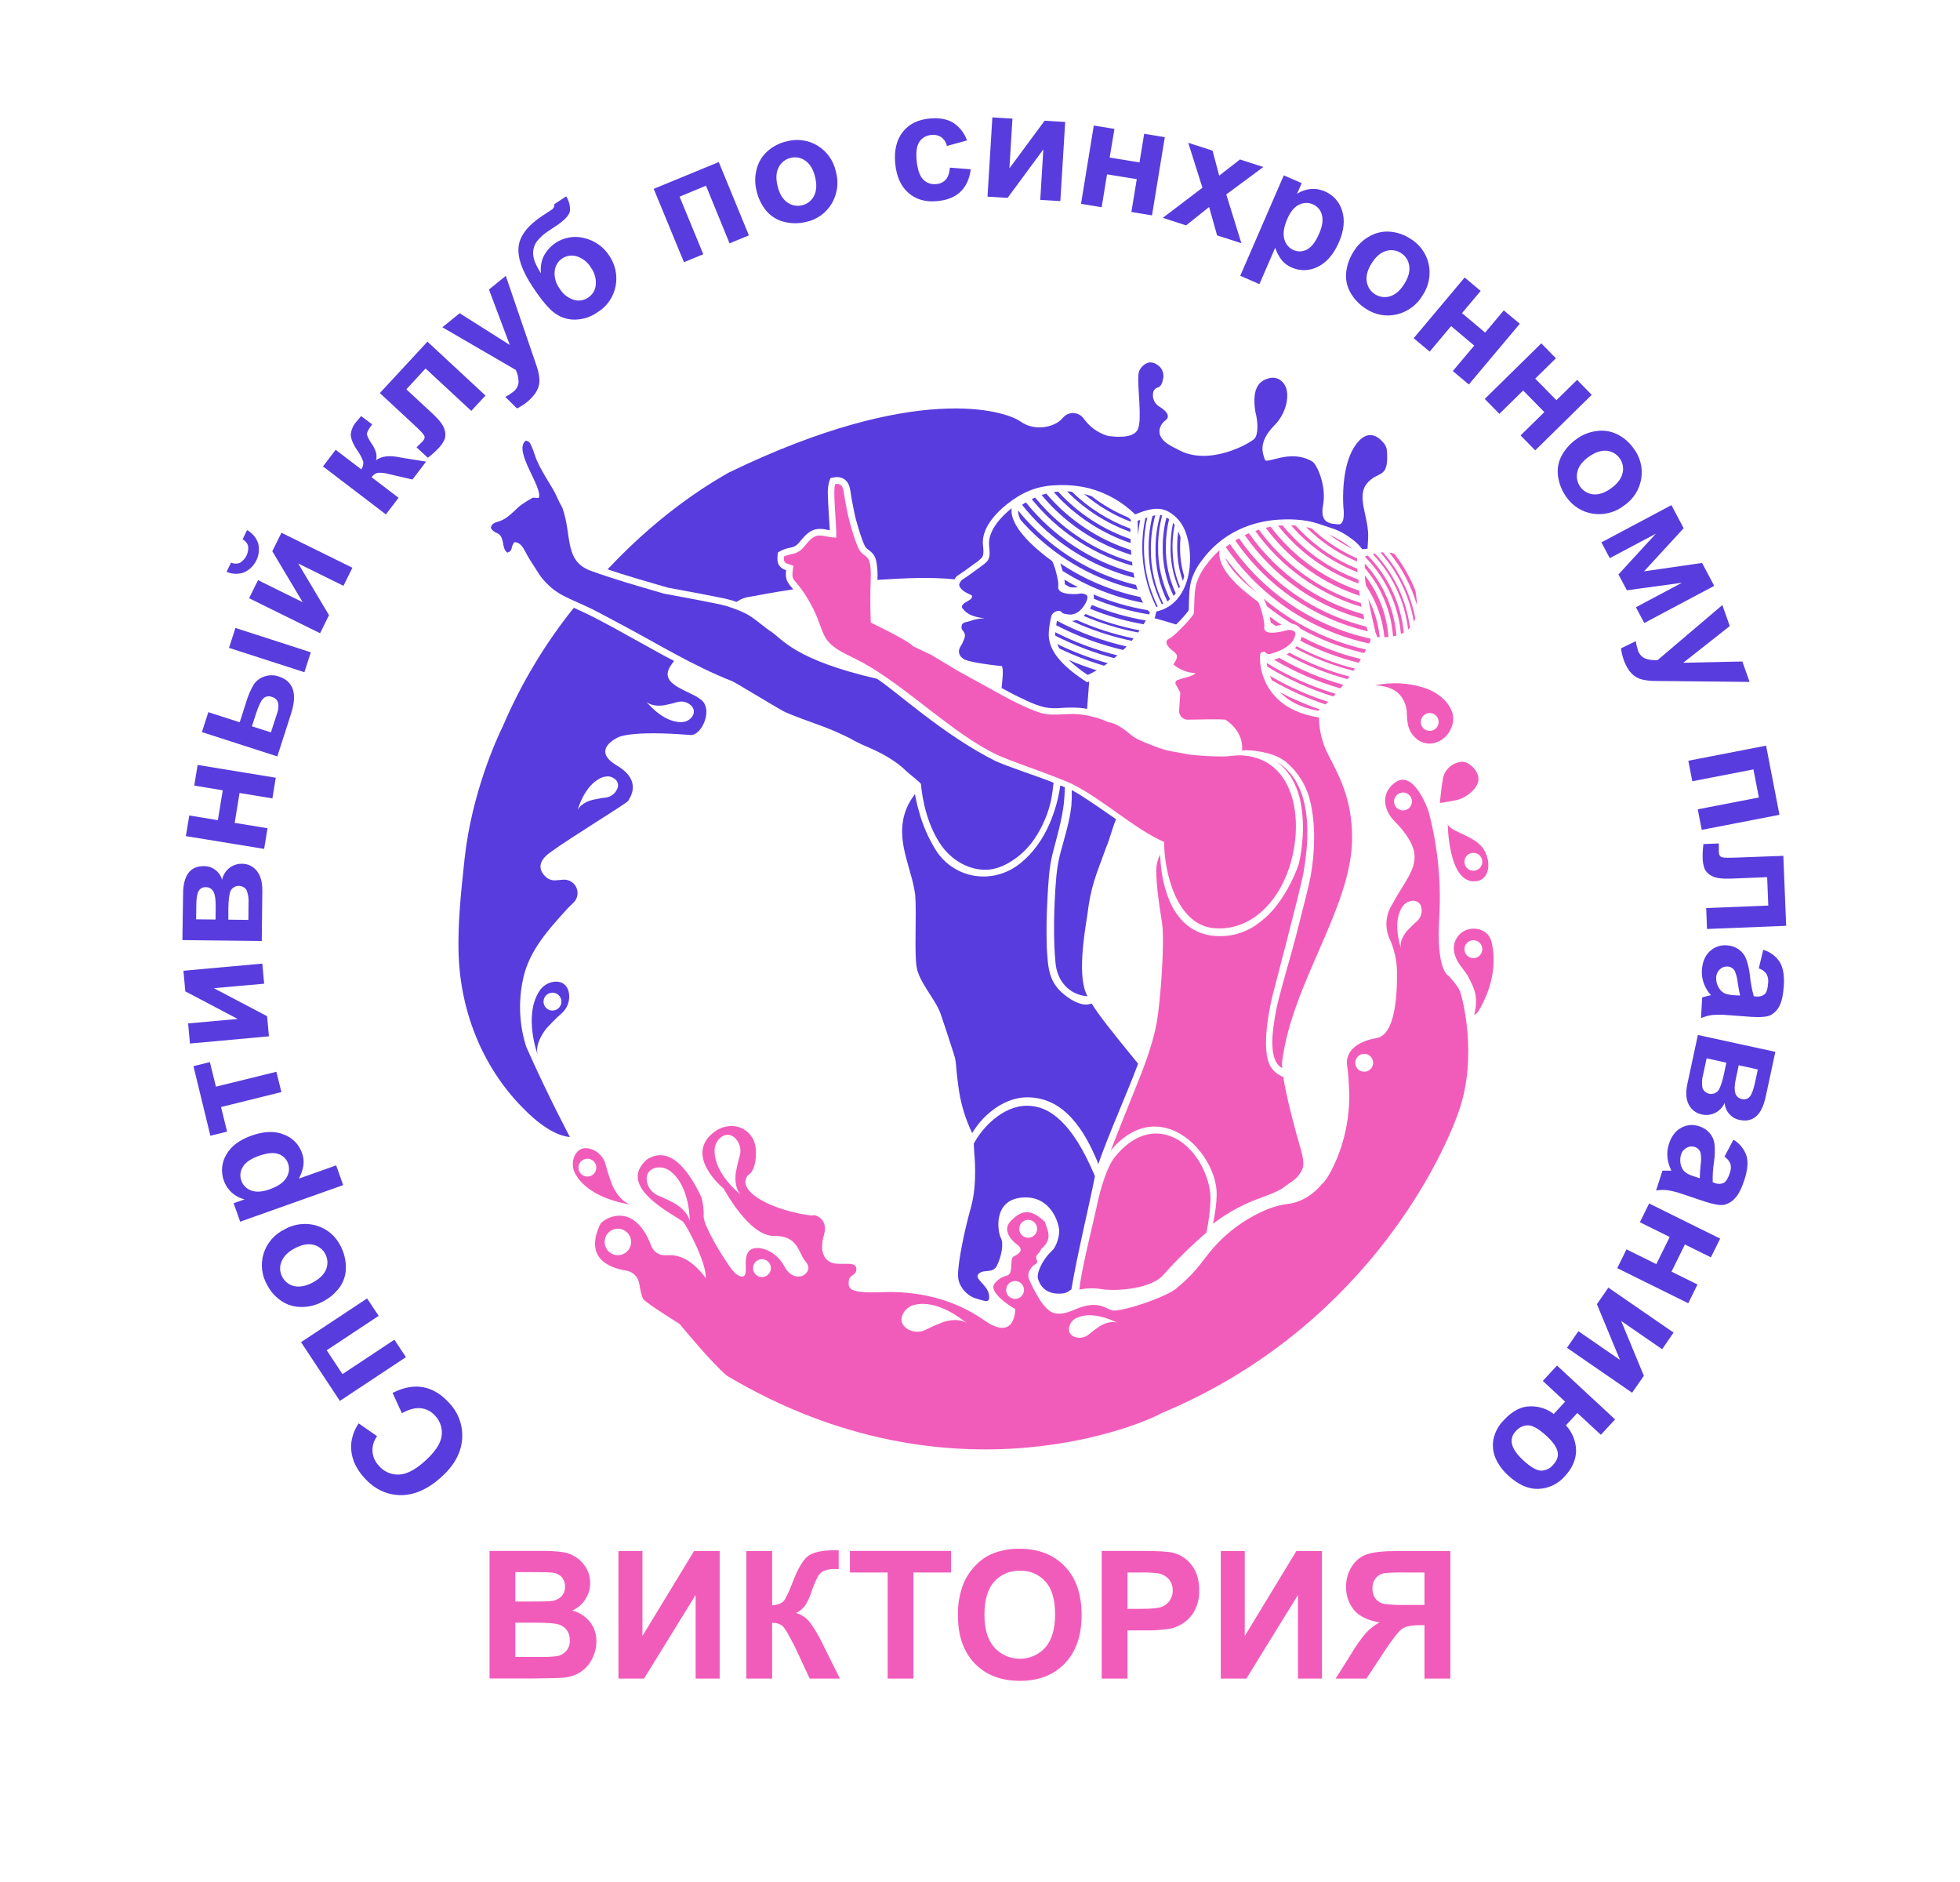 <?xml version="1.0" encoding="UTF-8"?> <svg xmlns="http://www.w3.org/2000/svg" width="100" height="96" viewBox="0 0 100 96" fill="none"> <path fill-rule="evenodd" clip-rule="evenodd" d="M56.444 43.205C55.923 44.657 55.661 45.13 55.469 46.722C55.311 47.709 54.958 49.872 55.477 50.802L55.453 50.817C54.526 50.734 53.929 50.019 53.852 49.107C53.828 48.827 53.803 48.529 53.793 48.247C53.766 47.46 53.773 46.663 53.816 45.876C53.859 45.089 53.894 44.297 54.092 43.549C54.312 42.717 54.56 41.971 54.661 41.116C54.682 40.845 54.69 40.572 54.683 40.301C55.324 40.65 56.221 41.295 56.941 41.788C56.753 42.233 56.598 42.869 56.444 43.205Z" fill="#593CDD"></path> <path fill-rule="evenodd" clip-rule="evenodd" d="M37.581 30.703C37.796 30.552 38.046 30.459 38.308 30.433C38.61 30.377 39.399 30.225 40.472 30.061L40.434 30.014C40.32 29.898 40.225 29.765 40.152 29.62C40.092 29.448 40.078 29.263 40.11 29.084L39.964 29.03L39.93 29.009C39.678 28.841 39.649 28.642 39.67 28.36L39.685 28.185L39.838 28.096C39.99 28.02 40.153 27.966 40.321 27.938C40.394 27.924 40.465 27.902 40.534 27.872C40.697 27.792 40.809 27.627 40.924 27.492C41.133 27.247 41.373 27.025 41.706 26.985C41.868 26.971 42.031 26.983 42.189 27.02L42.335 27.046C42.335 26.991 42.335 26.932 42.327 26.882C42.315 26.645 42.298 26.409 42.283 26.173C42.264 25.871 42.244 25.568 42.239 25.261C42.223 25.027 42.245 24.792 42.305 24.566L42.373 24.383L42.566 24.351C42.665 24.33 42.768 24.331 42.867 24.355C42.965 24.38 43.057 24.426 43.136 24.49C43.331 24.663 43.372 24.926 43.408 25.174C43.45 25.478 43.515 25.772 43.572 26.073C43.629 26.374 43.71 26.652 43.793 26.929C43.849 27.114 43.907 27.298 43.973 27.48C44.014 27.604 44.063 27.726 44.121 27.843C44.195 27.985 44.266 28.01 44.384 28.103C44.544 28.226 44.656 28.401 44.701 28.597C44.767 28.92 44.789 29.251 44.766 29.58C46.133 29.494 47.408 29.422 48.696 29.551C48.728 29.497 48.766 29.446 48.809 29.4L48.824 29.384L48.843 29.372C49.138 29.18 49.427 28.97 49.709 28.759C49.855 28.668 49.989 28.558 50.106 28.432C50.209 28.28 50.172 27.983 50.151 27.813C50.141 27.719 50.141 27.624 50.151 27.53C50.215 26.824 50.821 26.162 51.353 25.738C52.112 25.134 52.87 24.781 53.881 24.753C54.445 24.721 55.01 24.773 55.559 24.904C56.447 25.138 57.26 25.598 57.918 26.239C58.46 26.021 59.081 25.791 59.635 26.11C60.029 26.34 60.329 26.701 60.483 27.131C60.997 28.464 60.741 30.815 59.002 31.192C58.968 31.262 58.948 31.466 58.907 31.534C59.283 31.637 59.651 31.744 60.006 31.856C60.039 31.823 60.072 31.788 60.107 31.754C60.292 31.57 60.465 31.375 60.623 31.168C60.642 31.143 60.652 31.113 60.653 31.082C60.669 30.616 60.653 30.064 60.779 29.614C60.891 29.252 61.067 28.913 61.299 28.613C62.301 27.22 63.851 26.518 65.55 26.495C65.922 26.484 66.294 26.508 66.661 26.565C66.908 26.61 67.152 26.675 67.389 26.759C67.561 26.818 67.731 26.873 67.905 26.93C68.168 27.008 68.418 27.123 68.649 27.272C68.763 27.341 68.871 27.417 68.98 27.5C69.179 27.64 69.354 27.812 69.496 28.01C69.589 28.012 69.682 28.004 69.773 27.987C69.782 27.809 69.791 27.645 69.8 27.499C69.874 26.395 69.164 25.352 69.752 24.649C70.322 23.977 70.864 24.485 70.762 23.002C70.755 22.874 70.711 22.751 70.635 22.648C70.305 22.213 69.713 21.826 69.09 22.808C68.437 23.84 68.52 25.579 68.537 25.802C68.537 25.817 68.537 25.831 68.537 25.846C68.556 25.984 68.651 26.78 68.277 26.747C67.873 26.71 67.322 26.71 67.505 25.752C67.688 24.795 67.193 23.673 66.945 23.536C65.805 22.868 64.6 23.729 64.527 23.434C64.461 23.171 64.131 22.615 65.006 21.711C65.308 21.412 65.521 21.035 65.622 20.623C65.723 20.167 65.713 19.686 65.332 19.395C65.252 19.337 65.161 19.297 65.064 19.278C64.967 19.26 64.868 19.263 64.772 19.288C64.341 19.39 63.838 19.681 64.049 21.005C64.196 21.557 64.196 22.145 64.012 22.367C63.829 22.59 61.659 23.839 60.078 22.919C59.743 22.752 59.346 22.568 59.201 22.228C59.075 21.936 59.222 21.614 59.476 21.43C59.66 21.294 59.643 21.04 59.159 20.746C59.039 20.678 58.944 20.574 58.885 20.449C58.826 20.325 58.807 20.185 58.831 20.049C58.838 19.981 58.866 19.916 58.912 19.865C58.957 19.813 59.018 19.777 59.084 19.761C59.241 19.721 59.312 19.494 59.349 19.29C59.369 19.176 59.359 19.059 59.321 18.95C59.282 18.841 59.215 18.744 59.128 18.669C58.914 18.486 58.584 18.348 58.245 18.728C58.154 18.83 58.097 18.958 58.084 19.094C58.023 19.77 58.281 21.374 58.055 21.895C57.828 22.416 56.756 22.269 56.547 22.237C56.52 22.233 56.494 22.227 56.469 22.219C55.991 22.063 55.577 21.757 55.287 21.346C55.231 21.268 55.158 21.204 55.075 21.156C54.992 21.109 54.9 21.08 54.805 21.072C54.709 21.063 54.614 21.075 54.523 21.107C54.433 21.139 54.351 21.189 54.282 21.256C54.241 21.294 54.199 21.338 54.158 21.384C53.826 21.753 52.833 22.047 52.061 21.498C51.288 20.95 46.739 19.477 37.2 24.097C37.179 24.106 37.159 24.117 37.14 24.129C36.675 24.41 33.979 25.858 30.998 29.043C31.933 29.358 32.883 29.628 33.831 29.905C33.907 29.926 33.985 29.946 34.059 29.972C34.59 30.068 35.121 30.168 35.654 30.27C35.976 30.331 36.298 30.393 36.62 30.459C36.813 30.498 37.03 30.538 37.22 30.593C37.326 30.616 37.451 30.657 37.581 30.703ZM34.516 35.823C34.311 35.889 33.958 35.961 33.879 35.976C33.752 36 33.243 36.049 32.974 35.789C32.974 35.789 33.799 36.849 34.758 36.835C34.871 36.836 34.982 36.809 35.082 36.757C35.181 36.704 35.266 36.627 35.328 36.532C35.388 36.445 35.412 36.338 35.395 36.234C35.379 36.129 35.322 36.035 35.238 35.971C35.106 35.85 34.933 35.784 34.754 35.786C34.673 35.786 34.593 35.799 34.516 35.823ZM30.959 39.608C30.87 39.612 30.781 39.631 30.698 39.666C29.81 40.03 29.468 41.33 29.468 41.33C29.614 40.988 30.102 40.83 30.227 40.801C30.305 40.784 30.659 40.711 30.873 40.687C31.002 40.677 31.127 40.632 31.233 40.558C31.34 40.484 31.425 40.383 31.48 40.265C31.532 40.173 31.547 40.065 31.521 39.962C31.496 39.86 31.431 39.771 31.342 39.715C31.245 39.644 31.129 39.604 31.009 39.6L30.959 39.608ZM29.077 57.999C29.077 57.999 27.952 55.891 26.855 53.409C26.842 53.378 26.83 53.346 26.821 53.314C26.508 52.279 26.449 51.184 26.65 50.122C26.909 48.65 27.789 47.619 28.967 46.331C29.081 46.217 29.18 46.123 29.27 46.035C29.367 45.938 29.431 45.813 29.456 45.677C29.481 45.542 29.464 45.402 29.408 45.276C29.352 45.151 29.259 45.045 29.142 44.972C29.025 44.9 28.889 44.865 28.752 44.871C28.615 44.88 28.483 44.893 28.376 44.903C28.279 44.914 28.18 44.903 28.088 44.872C27.995 44.841 27.91 44.79 27.839 44.723C27.578 44.475 27.33 44.024 28.048 43.498C29.151 42.688 32.02 40.957 32.056 40.847C32.093 40.736 32.829 39.852 31.467 39.044C30.106 38.236 31.541 37.609 31.541 37.609C31.541 37.609 32.167 37.24 35.255 37.495C35.77 37.495 36.321 36.355 35.88 35.802C35.44 35.249 33.539 35.015 34.201 33.984C34.254 33.901 34.315 33.811 34.393 33.714C34.104 33.567 33.823 33.417 33.537 33.258C33.041 32.984 32.567 32.714 32.065 32.442C31.838 32.317 31.61 32.185 31.382 32.062C30.926 31.821 30.48 31.57 30.015 31.345C29.77 31.225 29.524 31.117 29.276 31.003C27.8 32.843 26.582 34.876 25.655 37.045C25.362 37.635 24.074 40.432 23.706 43.781C23.506 45.606 23.365 47.037 23.394 48.532C23.46 51.497 24.567 54.363 26.64 56.479C27.437 57.303 28.297 57.927 29.077 57.999Z" fill="#593CDD"></path> <path fill-rule="evenodd" clip-rule="evenodd" d="M27.731 51.092C27.731 51.182 27.758 51.27 27.808 51.346C27.858 51.42 27.929 51.479 28.012 51.513C28.096 51.548 28.187 51.557 28.276 51.539C28.364 51.522 28.445 51.478 28.509 51.415C28.573 51.351 28.616 51.27 28.634 51.181C28.651 51.093 28.642 51.001 28.608 50.918C28.573 50.834 28.515 50.763 28.44 50.713C28.365 50.663 28.277 50.636 28.187 50.636C28.066 50.636 27.95 50.684 27.864 50.77C27.779 50.855 27.731 50.971 27.731 51.092ZM27.423 53.767C27.423 53.767 26.707 51.829 27.505 50.575C27.595 50.425 27.721 50.301 27.871 50.213C28.021 50.125 28.191 50.076 28.366 50.072C28.648 50.072 28.935 50.202 29.025 50.642C29.06 50.839 29.041 51.041 28.972 51.229C28.903 51.417 28.785 51.583 28.631 51.71C28.377 51.927 27.997 52.329 27.913 52.422C27.779 52.577 27.3 53.203 27.423 53.767Z" fill="#593CDD"></path> <path fill-rule="evenodd" clip-rule="evenodd" d="M29.513 59.56C29.513 59.65 29.539 59.738 29.59 59.813C29.64 59.888 29.711 59.947 29.794 59.981C29.877 60.016 29.969 60.025 30.057 60.007C30.146 59.99 30.227 59.946 30.291 59.882C30.354 59.819 30.398 59.737 30.415 59.649C30.433 59.56 30.424 59.469 30.389 59.385C30.355 59.302 30.297 59.231 30.221 59.181C30.147 59.131 30.058 59.104 29.968 59.104C29.848 59.104 29.732 59.152 29.646 59.237C29.561 59.323 29.513 59.439 29.513 59.56ZM32.19 61.443C32.19 61.443 30.139 61.207 29.385 59.932C29.292 59.784 29.238 59.616 29.227 59.442C29.217 59.268 29.25 59.094 29.325 58.936C29.456 58.684 29.698 58.48 30.135 58.606C30.326 58.664 30.499 58.772 30.635 58.919C30.771 59.066 30.866 59.246 30.909 59.441C30.988 59.765 31.175 60.286 31.219 60.403C31.29 60.589 31.631 61.299 32.19 61.443Z" fill="#F15CBB"></path> <path fill-rule="evenodd" clip-rule="evenodd" d="M33.65 59.547H33.632C33.545 59.548 33.459 59.563 33.378 59.593C33.15 59.675 32.948 59.86 33.002 60.246C33.03 60.417 33.102 60.577 33.212 60.71C33.322 60.844 33.465 60.946 33.627 61.006C33.896 61.109 34.32 61.329 34.414 61.381C34.566 61.463 35.133 61.837 35.194 62.332C35.194 62.332 35.225 60.546 34.221 59.758C34.059 59.627 33.858 59.553 33.65 59.547ZM37.136 57.885H37.124C37.02 57.889 36.919 57.922 36.832 57.978C36.713 58.057 36.617 58.165 36.551 58.292C36.486 58.418 36.454 58.559 36.458 58.701C36.45 59.909 37.79 60.936 37.79 60.936C37.459 60.594 37.516 59.96 37.545 59.796C37.563 59.697 37.65 59.253 37.73 58.998C37.782 58.842 37.791 58.676 37.757 58.516C37.723 58.355 37.647 58.207 37.537 58.086C37.487 58.026 37.426 57.978 37.357 57.943C37.288 57.909 37.213 57.889 37.136 57.885ZM30.848 63.351C30.848 63.485 30.887 63.615 30.962 63.727C31.036 63.838 31.141 63.924 31.265 63.975C31.388 64.027 31.524 64.04 31.655 64.014C31.786 63.988 31.906 63.923 32.001 63.829C32.095 63.734 32.16 63.614 32.186 63.483C32.212 63.352 32.198 63.216 32.147 63.092C32.096 62.969 32.01 62.863 31.898 62.789C31.787 62.714 31.657 62.675 31.523 62.675C31.435 62.675 31.347 62.692 31.265 62.726C31.183 62.76 31.109 62.81 31.046 62.873C30.983 62.936 30.934 63.01 30.9 63.092C30.866 63.174 30.849 63.262 30.849 63.351H30.848ZM38.419 64.686C38.419 64.776 38.446 64.864 38.496 64.939C38.546 65.014 38.618 65.073 38.701 65.107C38.784 65.142 38.876 65.151 38.964 65.133C39.053 65.116 39.134 65.072 39.197 65.008C39.261 64.945 39.304 64.863 39.322 64.775C39.34 64.686 39.331 64.595 39.296 64.511C39.262 64.428 39.203 64.357 39.128 64.307C39.053 64.257 38.965 64.23 38.875 64.23C38.755 64.23 38.639 64.278 38.554 64.364C38.468 64.449 38.421 64.565 38.421 64.686H38.419ZM47.077 66.51H47.06C46.945 66.511 46.831 66.523 46.718 66.544C46.57 66.569 46.43 66.631 46.312 66.725C46.194 66.818 46.101 66.939 46.043 67.078C45.956 67.306 45.967 67.579 46.295 67.79C46.443 67.879 46.611 67.928 46.784 67.931C46.956 67.935 47.127 67.892 47.277 67.808C47.533 67.672 47.975 67.494 48.075 67.455C48.234 67.393 48.888 67.206 49.302 67.483C49.303 67.483 48.213 66.51 47.078 66.51H47.077ZM51.334 65.8C51.334 65.89 51.361 65.978 51.411 66.053C51.461 66.128 51.532 66.187 51.615 66.221C51.698 66.256 51.79 66.265 51.878 66.247C51.967 66.23 52.048 66.186 52.112 66.122C52.175 66.059 52.219 65.977 52.236 65.889C52.254 65.8 52.245 65.709 52.211 65.625C52.176 65.542 52.118 65.471 52.043 65.421C51.968 65.371 51.88 65.344 51.79 65.344C51.669 65.344 51.553 65.392 51.468 65.478C51.383 65.563 51.335 65.679 51.335 65.8H51.334ZM52.001 62.681C52.001 62.771 52.028 62.859 52.078 62.934C52.128 63.009 52.2 63.067 52.283 63.102C52.366 63.136 52.458 63.145 52.546 63.128C52.634 63.11 52.716 63.067 52.779 63.003C52.843 62.939 52.886 62.858 52.904 62.77C52.922 62.681 52.913 62.589 52.878 62.506C52.844 62.423 52.785 62.351 52.71 62.301C52.635 62.251 52.547 62.224 52.457 62.224C52.336 62.225 52.221 62.273 52.136 62.358C52.05 62.444 52.003 62.56 52.003 62.681H52.001ZM54.951 67.217C54.846 67.26 54.754 67.328 54.683 67.416C54.612 67.504 54.565 67.609 54.545 67.72C54.524 67.824 54.544 67.931 54.601 68.021C54.658 68.11 54.747 68.174 54.849 68.2C54.972 68.241 55.104 68.249 55.231 68.223C55.358 68.197 55.475 68.137 55.572 68.051C55.736 67.909 56.027 67.709 56.098 67.658C56.205 67.587 56.654 67.34 57.003 67.475C57.003 67.475 56.31 67.091 55.591 67.091C55.371 67.087 55.154 67.13 54.952 67.217H54.951ZM69.145 54.212C69.145 54.302 69.172 54.39 69.222 54.465C69.272 54.54 69.343 54.598 69.427 54.633C69.51 54.667 69.602 54.676 69.69 54.659C69.778 54.641 69.859 54.598 69.923 54.534C69.987 54.47 70.03 54.389 70.048 54.3C70.066 54.212 70.056 54.12 70.022 54.037C69.987 53.954 69.929 53.882 69.854 53.832C69.779 53.782 69.691 53.755 69.601 53.755C69.48 53.755 69.364 53.803 69.279 53.889C69.193 53.975 69.145 54.091 69.145 54.212ZM72.097 45.948H72.089C71.977 45.952 71.869 45.984 71.772 46.04C71.676 46.097 71.596 46.176 71.538 46.272C71.016 47.079 71.474 48.341 71.474 48.341C71.396 47.974 71.71 47.569 71.796 47.474C71.852 47.415 72.099 47.154 72.264 47.018C72.365 46.937 72.442 46.829 72.488 46.708C72.534 46.586 72.546 46.454 72.524 46.326C72.515 46.22 72.466 46.122 72.386 46.051C72.307 45.981 72.203 45.944 72.097 45.948ZM71.126 40.882C71.126 40.972 71.153 41.06 71.203 41.136C71.253 41.211 71.324 41.269 71.408 41.303C71.491 41.338 71.582 41.347 71.671 41.329C71.759 41.312 71.841 41.268 71.904 41.205C71.968 41.141 72.011 41.059 72.029 40.971C72.046 40.883 72.037 40.791 72.003 40.708C71.969 40.624 71.91 40.553 71.835 40.503C71.76 40.453 71.672 40.426 71.582 40.426C71.461 40.426 71.345 40.474 71.26 40.56C71.174 40.645 71.126 40.761 71.126 40.882ZM31.947 64.813C31.111 64.679 29.773 64.19 30.64 62.418C30.964 62.042 32.394 61.352 33.23 63.552C33.284 63.702 33.386 63.83 33.521 63.916C33.655 64.002 33.813 64.043 33.972 64.03C34.488 63.983 35.204 64.109 36.009 65.197C36.046 64.424 35.09 62.62 34.87 62.346C34.65 62.073 31.326 60.594 33.012 59.14C33.565 58.79 34.593 58.551 35.788 61.073C35.874 61.39 35.913 61.719 35.902 62.048C35.884 62.599 37.336 64.919 37.594 65.012C37.833 65.178 38.035 65.178 38.049 64.829C38.064 64.478 37.957 63.872 38.38 63.706C38.802 63.539 39.611 63.834 40.016 64.589C40.42 65.344 40.972 65.068 40.972 65.068C40.972 65.068 41.487 64.792 41.101 64.351C40.715 63.91 40.751 63.025 39.482 63.043C38.213 63.061 36.927 60.634 36.927 60.634C36.927 60.634 34.847 58.949 36.435 57.745C36.862 57.421 37.444 57.329 37.916 57.587C38.279 57.787 38.556 58.157 38.568 58.738C38.586 59.764 38.181 59.934 38.181 59.934C38.181 59.934 37.629 60.412 38.637 61.093C39.645 61.775 41.45 62.05 41.485 61.994C41.52 61.938 42.294 62.124 42.036 63.007C41.779 63.889 42.092 64.351 42.551 64.442C43.01 64.533 43.654 64.328 43.69 64.7C43.727 65.071 43.322 65.012 43.304 65.344C43.286 65.676 43.212 65.988 44.977 65.914C46.743 65.84 48.617 66.225 50.218 67.348C51.818 68.471 51.799 66.778 51.799 66.778C51.799 66.778 50.309 65.932 50.773 65.435C51.238 64.938 51.435 65.196 51.545 64.9C51.654 64.605 51.526 64.165 51.747 64.073C51.968 63.98 52.262 63.76 51.913 63.502C51.563 63.245 51.122 62.73 51.582 62.27C52.042 61.811 52.502 61.552 53.31 62.324C53.424 62.711 53.751 63.19 53.127 63.704C52.998 64.018 52.795 64 52.888 64.239C52.98 64.478 52.868 64.43 52.685 64.588C52.502 64.797 52.409 64.994 52.502 65.25C52.63 65.552 52.779 65.845 52.948 66.127C53.069 66.349 53.22 66.554 53.396 66.736C53.639 66.98 53.986 67.169 54.799 66.816C55.938 66.317 56.307 66.686 56.712 66.833C57.116 66.98 59.635 66.128 60.077 65.672C60.881 64.996 61.142 64.615 61.605 64.02C62.347 63.06 63.312 62.295 64.416 61.794C64.814 61.603 65.24 61.475 65.678 61.415C66.769 61.301 67.431 60.409 67.431 60.409C67.431 60.409 67.674 60.262 68.072 59.411C68.642 58.175 68.901 56.819 68.826 55.46C68.8 54.917 68.764 54.557 68.73 54.337C68.668 53.932 68.844 53.197 70.238 52.95C71.17 52.786 71.295 50.817 71.274 49.522C71.259 48.957 71.131 48.401 70.897 47.886C70.78 47.624 70.725 47.338 70.738 47.052C70.751 46.765 70.832 46.485 70.973 46.235C71.623 45.008 72.26 44.395 72.162 43.549C72.087 42.893 71.444 42.181 71.158 41.9C70.972 41.719 70.83 41.498 70.743 41.254C70.616 40.883 70.599 40.373 71.145 39.941C72.138 39.157 72.885 41.389 72.885 41.389C73.348 43.129 73.534 44.929 73.436 46.727C73.253 49.571 73.915 49.781 73.915 49.781C73.915 49.781 74.371 50.271 74.484 50.553C74.598 50.834 75.416 53.841 74.437 56.663C73.457 59.485 69.306 67.9 59.235 72.096C58.794 72.39 48.718 77.101 37.098 70.181C36.363 69.592 34.672 67.532 34.672 67.532C34.672 67.532 33.017 66.506 32.833 66.278C32.74 66.164 32.666 65.803 32.614 65.473C32.587 65.306 32.508 65.153 32.388 65.034C32.268 64.915 32.114 64.838 31.947 64.813Z" fill="#F15CBB"></path> <path fill-rule="evenodd" clip-rule="evenodd" d="M74.716 43.959C74.716 44.05 74.743 44.138 74.793 44.213C74.843 44.288 74.914 44.346 74.997 44.381C75.08 44.415 75.172 44.424 75.26 44.407C75.349 44.389 75.43 44.346 75.494 44.282C75.557 44.218 75.601 44.137 75.618 44.048C75.636 43.96 75.627 43.868 75.592 43.785C75.558 43.702 75.499 43.63 75.425 43.58C75.35 43.53 75.261 43.503 75.171 43.503C75.051 43.503 74.935 43.551 74.849 43.637C74.764 43.722 74.716 43.838 74.716 43.959ZM73.866 42.021C73.866 42.021 73.876 45.113 75.305 44.951C75.393 44.944 75.478 44.919 75.557 44.878C75.635 44.837 75.704 44.781 75.76 44.713C76.073 44.304 75.959 43.514 75.49 43.076C74.945 42.566 73.902 42.358 73.866 42.026V42.021Z" fill="#F15CBB"></path> <path fill-rule="evenodd" clip-rule="evenodd" d="M73.462 40.959C73.462 40.959 73.523 40.26 73.621 39.704C73.669 39.468 73.796 39.256 73.981 39.102C74.166 38.948 74.398 38.862 74.638 38.857C75.006 38.881 75.583 39.447 75.398 39.937C75.214 40.427 74.65 40.735 74.332 40.808C74.1 40.86 73.609 40.946 73.462 40.959Z" fill="#F15CBB"></path> <path fill-rule="evenodd" clip-rule="evenodd" d="M72.489 36.827C72.489 36.917 72.516 37.005 72.566 37.08C72.616 37.155 72.687 37.213 72.77 37.248C72.853 37.282 72.945 37.291 73.033 37.274C73.122 37.256 73.203 37.213 73.267 37.149C73.33 37.085 73.374 37.004 73.391 36.916C73.409 36.827 73.4 36.735 73.365 36.652C73.331 36.569 73.272 36.498 73.198 36.447C73.123 36.397 73.035 36.37 72.944 36.37C72.824 36.37 72.708 36.419 72.622 36.504C72.537 36.59 72.489 36.706 72.489 36.827ZM70.164 34.958C70.986 34.782 71.839 34.824 72.64 35.079C73.079 35.208 73.474 35.457 73.779 35.798C74.058 36.123 74.276 36.571 74.049 37.116C73.974 37.316 73.85 37.494 73.688 37.634C73.526 37.773 73.332 37.87 73.123 37.914C72.98 37.94 72.832 37.935 72.691 37.9C72.549 37.865 72.416 37.801 72.301 37.711C72.037 37.507 71.864 37.207 71.819 36.877C71.796 36.726 71.781 36.573 71.777 36.421C71.779 36.095 71.675 35.778 71.481 35.518C71.273 35.246 70.909 34.994 70.164 34.959V34.958Z" fill="#F15CBB"></path> <path fill-rule="evenodd" clip-rule="evenodd" d="M74.716 48.417C74.716 48.508 74.743 48.596 74.793 48.671C74.843 48.746 74.914 48.804 74.997 48.839C75.08 48.873 75.172 48.882 75.26 48.865C75.349 48.847 75.43 48.804 75.494 48.74C75.557 48.676 75.601 48.595 75.618 48.506C75.636 48.418 75.627 48.326 75.592 48.243C75.558 48.16 75.499 48.088 75.424 48.038C75.35 47.988 75.261 47.961 75.171 47.961C75.051 47.961 74.935 48.009 74.849 48.095C74.764 48.18 74.716 48.296 74.716 48.417ZM75.302 51.23C75.34 50.601 75.16 50.332 74.887 49.773C74.749 49.552 74.486 49.243 74.386 49.072C73.866 48.177 74.418 47.562 74.842 47.428C75.007 47.369 75.185 47.354 75.358 47.383C75.531 47.412 75.694 47.484 75.831 47.593C75.969 47.716 76.065 47.881 76.103 48.063C76.507 49.796 75.61 51.255 75.477 51.504C75.343 51.752 75.21 51.76 75.21 51.76C75.265 51.589 75.296 51.41 75.302 51.23Z" fill="#F15CBB"></path> <path fill-rule="evenodd" clip-rule="evenodd" d="M67.337 36.188C67.302 36.215 67.275 36.238 67.252 36.254C66.317 36.093 65.711 35.732 65.316 35.319C65.968 35.657 66.643 35.947 67.337 36.188ZM67.766 35.796C67.717 35.846 67.669 35.891 67.626 35.933C66.676 35.615 65.76 35.203 64.892 34.701C64.853 34.623 64.819 34.544 64.79 34.473C65.731 35.023 66.729 35.468 67.766 35.8V35.796ZM68.15 35.393L68.027 35.527C66.843 35.162 65.709 34.649 64.654 34C64.642 33.933 64.633 33.872 64.627 33.816C65.727 34.494 66.912 35.024 68.15 35.393ZM68.536 34.932C68.487 34.994 68.437 35.056 68.389 35.114C67.201 34.774 66.062 34.282 65 33.651C65.088 33.624 65.178 33.593 65.269 33.558C66.296 34.151 67.394 34.612 68.536 34.932ZM68.85 34.512C68.819 34.558 68.787 34.601 68.755 34.644C67.67 34.353 66.624 33.93 65.641 33.385C65.693 33.356 65.744 33.326 65.793 33.293C66.759 33.822 67.786 34.231 68.85 34.512ZM69.128 34.104L69.053 34.218C68.016 33.954 67.015 33.567 66.07 33.064C66.101 33.033 66.129 33 66.156 32.967C67.098 33.464 68.096 33.845 69.128 34.104ZM65.386 31.875C65.291 31.895 65.183 31.914 65.083 31.927C64.998 31.869 64.914 31.813 64.829 31.751C64.82 31.661 64.803 31.559 64.783 31.453C64.975 31.6 65.177 31.742 65.386 31.875ZM69.435 33.616C69.397 33.681 69.36 33.744 69.321 33.806C68.285 33.554 67.284 33.177 66.34 32.681C66.37 32.615 66.392 32.547 66.408 32.477C67.363 32.983 68.378 33.365 69.429 33.616H69.435ZM64.156 30.259C63.055 29.416 62.647 28.818 62.509 28.441C62.862 28.918 63.249 29.37 63.667 29.792C63.826 29.952 63.989 30.108 64.156 30.259ZM69.696 33.133C69.664 33.193 69.632 33.253 69.6 33.312C68.462 33.051 67.367 32.632 66.346 32.066C66.335 32.049 66.323 32.032 66.309 32.016C66.204 31.904 66.063 31.832 65.91 31.813C65.468 31.543 65.042 31.246 64.636 30.923C64.594 30.786 64.536 30.654 64.465 30.53C65.973 31.808 67.768 32.701 69.696 33.133ZM69.906 32.573L69.929 32.663C69.903 32.718 69.877 32.771 69.852 32.825C67.595 32.335 65.529 31.199 63.906 29.556C63.402 29.047 62.945 28.494 62.538 27.904C62.61 27.85 62.681 27.8 62.752 27.752C64.439 30.212 66.999 31.936 69.912 32.573H69.906ZM69.715 31.966C69.74 32.045 69.766 32.125 69.794 32.205C67.04 31.556 64.626 29.904 63.024 27.57C63.087 27.531 63.15 27.494 63.213 27.456C63.589 28 64.013 28.51 64.478 28.98C65.916 30.439 67.728 31.473 69.715 31.966ZM69.545 31.329C69.565 31.417 69.586 31.504 69.61 31.593C67.753 31.098 66.061 30.114 64.712 28.743C64.27 28.297 63.866 27.813 63.507 27.297C63.579 27.262 63.649 27.23 63.72 27.199C64.066 27.691 64.453 28.152 64.876 28.579C66.167 29.887 67.778 30.835 69.548 31.329H69.545ZM69.431 30.759C69.443 30.825 69.454 30.891 69.467 30.958C67.28 30.302 65.373 28.939 64.043 27.082C64.106 27.059 64.169 27.038 64.23 27.019C64.54 27.446 64.883 27.848 65.255 28.221C66.418 29.398 67.854 30.27 69.435 30.759H69.431ZM69.348 30.131C69.356 30.216 69.367 30.303 69.378 30.39C67.908 29.91 66.574 29.084 65.488 27.983C65.159 27.651 64.855 27.296 64.576 26.921C64.661 26.902 64.744 26.884 64.827 26.87C65.082 27.204 65.358 27.521 65.653 27.82C66.689 28.867 67.956 29.659 69.352 30.131H69.348ZM67.808 27.267C68.234 27.454 68.632 27.7 68.991 27.997C68.576 27.79 68.182 27.545 67.812 27.267H67.808ZM66.639 26.889C66.737 26.907 66.833 26.93 66.923 26.953C67.6 27.593 68.384 28.11 69.239 28.48C69.239 28.53 69.233 28.584 69.233 28.643C68.264 28.231 67.383 27.636 66.639 26.889ZM65.869 26.797C65.95 26.797 66.029 26.805 66.106 26.812C66.195 26.91 66.286 27.006 66.38 27.101C67.196 27.927 68.172 28.577 69.248 29.011C69.248 29.069 69.258 29.125 69.264 29.19C68.136 28.751 67.113 28.079 66.261 27.219C66.126 27.082 65.995 26.94 65.869 26.793V26.797ZM69.307 29.564C69.307 29.63 69.315 29.696 69.32 29.766C68.028 29.305 66.856 28.559 65.892 27.584C65.65 27.34 65.422 27.084 65.209 26.816L65.436 26.799C65.62 27.027 65.817 27.244 66.024 27.453C66.95 28.39 68.071 29.111 69.307 29.564ZM67.296 36.599V36.605C67.301 37.253 67.457 37.89 67.751 38.466C68.255 39.462 68.993 40.691 68.985 42.76C68.971 46.294 65.929 50.109 65.414 54.152C65.405 54.262 65.409 54.373 65.423 54.483C64.894 54.246 64.889 53.29 64.925 52.821C64.982 52.175 65.091 51.535 65.252 50.907C65.522 49.864 65.862 48.75 66.131 47.707C66.289 47.091 66.445 46.474 66.6 45.855C66.695 45.465 66.802 45.057 66.873 44.663C67.091 43.459 67.137 42.011 66.83 40.811C66.638 40.038 66.201 39.348 65.583 38.845C65.149 38.509 64.558 38.369 64.019 38.298C63.797 38.27 63.573 38.264 63.35 38.278C63.356 38.26 63.362 38.237 63.375 38.2C63.41 37.461 62.86 36.905 62.507 36.709C61.869 36.669 61.241 36.709 60.663 36.709C60.6 36.718 60.536 36.713 60.475 36.694C60.414 36.676 60.358 36.645 60.31 36.603C60.262 36.561 60.224 36.51 60.197 36.452C60.171 36.394 60.158 36.331 60.158 36.267L60.221 35.33L59.97 34.873C59.964 34.834 59.972 34.793 59.993 34.758C60.014 34.724 60.046 34.698 60.084 34.684C60.366 34.587 60.894 34.487 60.995 34.337C60.58 34.318 60.184 34.163 59.866 33.895C60.313 33.25 59.844 33.365 59.551 32.9C59.526 32.86 59.513 32.814 59.514 32.767C59.515 32.721 59.53 32.675 59.556 32.637C59.871 32.463 59.983 32.329 60.321 31.995C60.512 31.806 60.689 31.604 60.852 31.39C60.893 31.338 60.916 31.273 60.918 31.206C60.941 30.548 60.937 30.151 61.038 29.777C61.144 29.435 61.311 29.114 61.532 28.832C61.734 28.551 61.965 28.293 62.222 28.061C62.203 28.17 62.203 28.282 62.222 28.391C62.292 28.857 62.611 29.546 64.177 30.692C64.3 30.823 64.547 31.782 64.502 31.958C64.492 31.999 64.493 32.041 64.504 32.081C64.516 32.121 64.538 32.158 64.569 32.186C64.808 32.408 65.7 32.138 65.708 32.136C65.768 32.122 65.989 32.136 66.063 32.234C66.137 32.332 66.05 32.525 65.991 32.632C65.783 33.012 65.25 33.232 64.838 33.349C64.689 33.392 64.636 33.349 64.599 33.312L64.504 33.233L64.322 33.289L64.297 33.378C64.272 33.468 64.223 34.3 64.746 35.12C65.251 35.911 66.102 36.407 67.276 36.594L67.296 36.599ZM72.292 30.864C72.292 30.706 72.271 30.542 72.252 30.37C72.244 30.295 72.233 30.217 72.22 30.142C71.954 29.465 71.592 28.829 71.146 28.254C71.061 28.221 70.972 28.198 70.882 28.187C71.529 28.974 72.009 29.886 72.292 30.866V30.864ZM72.137 31.722C72.165 31.665 72.189 31.606 72.21 31.545C71.967 30.296 71.399 29.133 70.563 28.174C70.522 28.174 70.478 28.181 70.435 28.187C71.323 29.183 71.912 30.409 72.137 31.724V31.722ZM71.844 32.111C71.865 32.093 71.884 32.072 71.903 32.052C71.923 32.031 71.927 32.027 71.939 32.013C71.751 30.599 71.129 29.28 70.157 28.237C70.118 28.245 70.08 28.255 70.043 28.265C71.041 29.321 71.673 30.67 71.844 32.113V32.111ZM71.477 32.339C71.526 32.317 71.575 32.293 71.622 32.267C71.475 30.785 70.826 29.397 69.781 28.336C69.738 28.35 69.693 28.364 69.647 28.382V28.411C70.699 29.468 71.346 30.861 71.477 32.347V32.339ZM71.074 32.459C71.131 32.447 71.188 32.435 71.245 32.419C71.135 31.047 70.568 29.752 69.633 28.743C69.633 28.81 69.633 28.886 69.633 28.971C70.475 29.952 70.98 31.177 71.074 32.467V32.459ZM70.635 32.503C70.702 32.503 70.769 32.503 70.837 32.492C70.756 31.35 70.339 30.258 69.639 29.353C69.639 29.428 69.639 29.508 69.65 29.589C69.662 29.67 69.677 29.774 69.692 29.869C70.219 30.659 70.543 31.566 70.635 32.511V32.503ZM70.269 32.495L70.396 32.502C70.325 31.817 70.126 31.152 69.811 30.54C69.925 31.166 70.068 31.794 70.179 32.265C70.207 32.35 70.237 32.427 70.269 32.503V32.495Z" fill="#F15CBB"></path> <path fill-rule="evenodd" clip-rule="evenodd" d="M55.954 34.193C55.807 34.28 55.655 34.358 55.498 34.428C55.149 34.204 54.822 33.947 54.522 33.66C54.992 33.863 55.47 34.04 55.954 34.193ZM56.516 33.828C56.452 33.874 56.391 33.917 56.33 33.958C55.548 33.727 54.786 33.433 54.052 33.079C54.008 33.006 53.97 32.93 53.938 32.851C54.766 33.255 55.629 33.582 56.516 33.828ZM57.011 33.43C56.956 33.479 56.897 33.526 56.846 33.572C55.804 33.298 54.794 32.913 53.835 32.421C53.832 32.363 53.832 32.306 53.835 32.248C54.845 32.762 55.911 33.159 57.011 33.43ZM57.481 32.974C57.421 33.037 57.367 33.097 57.304 33.154C56.116 32.88 54.968 32.456 53.887 31.892C53.899 31.809 53.913 31.731 53.924 31.664C55.046 32.257 56.242 32.698 57.481 32.975V32.974ZM57.839 32.561L57.737 32.687C56.687 32.468 55.666 32.129 54.693 31.677C54.773 31.668 54.851 31.651 54.927 31.624C55.859 32.045 56.836 32.36 57.839 32.562V32.561ZM58.146 32.149C58.118 32.187 58.092 32.226 58.064 32.263C57.11 32.082 56.178 31.798 55.285 31.416C55.322 31.386 55.357 31.354 55.389 31.32C56.276 31.695 57.2 31.974 58.146 32.152V32.149ZM58.46 31.649C58.423 31.715 58.384 31.78 58.346 31.844C57.406 31.68 56.487 31.412 55.606 31.046C55.63 31.009 55.652 30.969 55.676 30.926C55.689 30.904 55.699 30.882 55.71 30.86C56.595 31.225 57.517 31.49 58.46 31.65V31.649ZM55.001 29.953C54.864 29.969 54.726 29.969 54.59 29.953C54.502 29.906 54.415 29.857 54.33 29.807C54.326 29.726 54.319 29.645 54.307 29.565C54.535 29.705 54.766 29.834 55.001 29.954V29.953ZM58.56 31.126C58.595 31.168 58.633 31.206 58.674 31.24C58.657 31.273 58.641 31.307 58.624 31.34C57.657 31.185 56.712 30.918 55.807 30.542C55.817 30.469 55.812 30.395 55.794 30.323C56.681 30.698 57.61 30.968 58.56 31.126ZM55.311 25.197C55.442 25.231 55.57 25.27 55.694 25.311C56.264 25.755 56.891 26.118 57.558 26.392C57.612 26.438 57.659 26.479 57.698 26.514L57.688 26.612C56.82 26.281 56.016 25.802 55.311 25.197ZM54.437 25.067C54.522 25.067 54.608 25.076 54.692 25.085C55.544 25.914 56.56 26.554 57.674 26.964C57.674 27.016 57.674 27.073 57.674 27.135C56.462 26.701 55.363 25.999 54.457 25.083L54.438 25.064L54.437 25.067ZM53.759 25.104C53.835 25.092 53.911 25.083 53.987 25.078C54.063 25.161 54.141 25.242 54.22 25.323C55.191 26.304 56.375 27.048 57.68 27.496C57.68 27.561 57.68 27.629 57.687 27.699C56.328 27.243 55.096 26.473 54.089 25.453C53.975 25.335 53.865 25.219 53.759 25.1V25.104ZM53.139 25.252C53.22 25.224 53.302 25.201 53.382 25.18C53.532 25.355 53.688 25.522 53.851 25.689C54.926 26.778 56.248 27.59 57.704 28.057C57.704 28.138 57.714 28.221 57.721 28.305C56.195 27.832 54.809 26.989 53.686 25.852C53.495 25.653 53.311 25.454 53.139 25.248V25.252ZM52.636 25.461C52.694 25.432 52.75 25.405 52.81 25.38C53.011 25.624 53.224 25.858 53.449 26.087C54.643 27.296 56.124 28.182 57.754 28.662C57.762 28.726 57.769 28.791 57.778 28.856C56.087 28.376 54.548 27.466 53.311 26.215C53.074 25.973 52.849 25.72 52.636 25.457V25.461ZM52.143 25.75C52.208 25.706 52.273 25.665 52.339 25.625C53.744 27.374 55.667 28.634 57.831 29.222C57.846 29.306 57.861 29.391 57.877 29.473C55.997 28.987 54.282 28.003 52.915 26.622C52.642 26.344 52.385 26.052 52.143 25.747V25.75ZM52.078 26.535C51.992 26.38 51.944 26.207 51.939 26.031C52.166 26.315 52.413 26.589 52.678 26.853C54.128 28.32 55.958 29.355 57.962 29.84C57.984 29.922 58.007 30.004 58.033 30.083C55.941 29.6 54.03 28.533 52.521 27.004C52.368 26.85 52.22 26.692 52.078 26.531V26.535ZM58.271 30.648C58.286 30.683 58.301 30.717 58.317 30.748C56.861 30.467 55.47 29.916 54.216 29.124C54.182 28.993 54.141 28.864 54.094 28.737C55.332 29.565 56.718 30.148 58.175 30.453C58.205 30.522 58.237 30.585 58.271 30.645V30.648ZM55.571 34.763L55.464 36.16C55.338 36.135 55.21 36.117 55.082 36.106C54.763 36.086 54.442 36.089 54.124 36.114C53.848 36.139 53.57 36.127 53.298 36.08C52.978 35.997 52.667 35.883 52.37 35.738C51.962 35.553 51.56 35.347 51.169 35.13L51.102 35.094C51.14 34.695 51.209 34.172 51.118 33.979C51.118 33.979 49.264 33.794 49.115 33.575C49.047 33.531 48.994 33.468 48.962 33.395C48.93 33.321 48.919 33.239 48.932 33.16C48.959 32.998 49.093 32.877 49.136 32.721C49.4 32.219 49.023 32.215 49.059 31.982C49.059 31.743 49.237 31.754 49.46 31.689C49.711 31.595 49.975 31.545 50.242 31.54C49.4 31.449 49.217 31.173 49.076 30.988C49.044 30.689 49.702 30.646 49.577 30.363C49.179 30.197 49.008 30.058 48.941 29.866C48.913 29.782 49.018 29.648 49.078 29.583C49.38 29.387 49.712 29.144 49.956 28.964C50.389 28.638 50.558 28.605 50.466 27.856C50.366 27.058 51.158 26.289 51.598 25.939L51.612 25.928C51.601 26.019 51.603 26.111 51.617 26.202C51.689 26.669 52.104 27.467 53.668 28.613C53.791 28.745 54.037 29.704 53.993 29.88C53.981 29.927 53.982 29.976 53.996 30.022C54.01 30.068 54.037 30.109 54.074 30.141C54.301 30.351 54.985 30.313 55.099 30.278C55.159 30.263 55.381 30.278 55.455 30.376C55.529 30.474 55.44 30.666 55.382 30.774C55.034 31.41 54.585 31.354 54.546 31.344C54.436 31.338 54.327 31.318 54.221 31.283C54.198 31.242 54.163 31.209 54.12 31.188C54.078 31.167 54.031 31.158 53.983 31.163C53.909 31.171 53.838 31.198 53.777 31.242C53.717 31.287 53.67 31.347 53.642 31.417C53.621 31.488 53.458 32.215 53.52 32.568C53.576 32.897 53.707 33.665 55.391 34.755L55.462 34.801L55.541 34.772L55.571 34.763ZM60.35 29.639C60.378 29.558 60.4 29.476 60.417 29.392C60.272 28.907 60.201 28.403 60.208 27.897C60.208 27.734 60.216 27.573 60.23 27.415C60.198 27.309 60.16 27.206 60.117 27.105C60.057 27.51 60.044 27.92 60.078 28.328C60.107 28.775 60.198 29.215 60.35 29.636V29.639ZM60.146 30.02C60.164 29.988 60.181 29.956 60.199 29.922C59.99 29.42 59.869 28.887 59.841 28.344C59.797 27.818 59.829 27.288 59.934 26.771C59.908 26.735 59.881 26.701 59.851 26.668C59.766 27.062 59.724 27.465 59.724 27.869C59.704 28.608 59.848 29.343 60.146 30.02ZM59.875 30.396C59.916 30.356 59.954 30.313 59.989 30.268C59.638 29.518 59.465 28.697 59.483 27.869C59.483 27.402 59.538 26.937 59.647 26.483C59.604 26.453 59.559 26.424 59.513 26.399C59.386 26.887 59.323 27.389 59.324 27.894C59.306 28.76 59.494 29.618 59.874 30.396H59.875ZM59.562 30.677C59.611 30.648 59.647 30.6 59.693 30.563C59.278 29.733 59.07 28.816 59.087 27.889C59.086 27.35 59.156 26.814 59.294 26.293L59.195 26.263C59.036 26.822 58.955 27.4 58.956 27.981C58.94 28.915 59.148 29.839 59.561 30.677H59.562ZM59.275 30.818L59.349 30.79C58.921 29.919 58.704 28.96 58.717 27.991C58.716 27.413 58.793 26.838 58.944 26.28C58.901 26.292 58.851 26.305 58.799 26.321C58.668 26.843 58.603 27.38 58.603 27.918C58.59 28.924 58.82 29.919 59.274 30.818H59.275ZM58.995 30.962C59.02 30.956 59.042 30.945 59.067 30.938C58.601 30 58.361 28.965 58.366 27.918C58.365 27.408 58.422 26.899 58.534 26.402L58.433 26.435C58.331 26.915 58.279 27.404 58.279 27.894C58.275 28.958 58.52 30.009 58.993 30.962H58.995ZM58.042 26.565C58.042 26.793 58.054 27.03 58.065 27.28C58.087 27.025 58.122 26.772 58.171 26.521L58.042 26.565Z" fill="#593CDD"></path> <path fill-rule="evenodd" clip-rule="evenodd" d="M58.068 54.261C57.421 55.971 56.626 57.703 56.029 59.391C56.015 59.347 56 59.277 55.977 59.22C55.343 57.711 54.323 55.974 52.415 55.974C51.746 55.974 51.123 56.254 50.604 56.658C50.202 56.972 49.862 57.359 49.602 57.798C49.284 57.142 49.061 56.442 48.942 55.722C48.868 55.266 48.816 54.799 48.778 54.336C48.766 54.153 48.732 53.971 48.676 53.797C48.503 53.246 48.118 52.086 47.993 51.721C47.748 51.001 46.927 50.157 46.773 49.365C46.639 48.672 46.773 46.639 46.695 45.657C46.645 45.293 46.565 44.934 46.458 44.583C46.167 43.477 45.63 42.137 46.503 40.762C46.567 40.663 46.629 40.581 46.681 40.507C46.731 40.787 46.794 41.07 46.873 41.339C47.065 42.068 47.367 42.762 47.768 43.4C48.721 44.847 50.648 45.129 52.007 44.075C52.875 43.4 53.445 42.431 53.784 41.398C53.93 40.965 54.035 40.518 54.097 40.065L54.332 40.16C54.332 40.325 54.3 40.802 54.275 41.004C54.174 41.843 53.933 42.658 53.721 43.476C53.518 44.247 53.485 45.059 53.441 45.854C53.398 46.649 53.38 47.464 53.407 48.262C53.407 48.376 53.417 48.499 53.425 48.623C53.492 49.728 53.653 50.344 54.634 50.975C54.707 51.021 54.783 51.062 54.862 51.098C55.136 51.223 55.412 51.301 55.694 51.188C56.082 51.806 56.651 52.526 58.068 54.261Z" fill="#593CDD"></path> <path fill-rule="evenodd" clip-rule="evenodd" d="M46.99 40.008C46.99 39.925 46.407 39.495 46.273 39.363C45.68 38.775 44.941 38.39 44.179 38.067C43.894 37.947 43.617 37.808 43.35 37.652C42.788 37.372 42.209 37.128 41.617 36.921C41.617 36.921 40.293 36.452 39.981 36.284C39.462 36.006 37.525 34.811 37.341 34.74C35.355 33.966 33.455 32.782 31.564 31.784C31.128 31.556 30.62 31.274 30.197 31.064C28.985 30.469 28.345 30.38 27.577 29.395C27.362 29.069 27.221 28.842 26.982 28.466C26.782 28.147 26.633 27.644 26.24 27.659C26.025 27.935 26.198 28.086 25.883 28.191C25.639 28.011 25.719 27.701 25.579 27.407C25.439 27.113 25.202 27.238 25.039 26.919C25.13 26.614 25.324 26.671 25.62 26.531C25.877 26.417 26.181 26.13 26.41 25.905C26.639 25.681 27.188 25.385 27.188 25.385L27.483 25.401C27.738 24.904 26.14 22.965 26.832 22.474C27.019 22.53 27.024 22.551 27.13 22.785C27.192 22.929 27.247 23.077 27.293 23.228C27.52 23.933 28.173 24.806 28.386 25.287C28.478 25.502 28.583 25.711 28.699 25.913C28.699 25.913 28.699 25.92 28.699 25.922C29.194 27.327 28.771 28.612 30.138 29.115C31.295 29.537 32.45 29.864 33.635 30.21C33.702 30.23 33.803 30.256 33.863 30.279C33.863 30.279 36.624 30.783 37.015 30.899C37.372 31.003 37.971 31.226 38.276 31.429C38.671 31.687 38.959 31.968 39.34 32.218C39.91 32.588 40.513 33.649 44.746 34.626C45.682 35.226 48.173 37.52 50.784 38.816C51.417 39.11 52.791 39.542 53.755 39.925C53.679 40.571 53.619 41.099 53.293 41.847C53.024 42.466 52.62 43.163 51.935 43.695C51.48 44.048 50.968 44.317 50.444 44.359C49.495 44.436 48.538 43.904 47.961 43.03C47.094 41.712 47.001 40.085 46.99 40.008Z" fill="#593CDD"></path> <path fill-rule="evenodd" clip-rule="evenodd" d="M65.096 38.834C66.164 39.444 67.146 40.957 66.492 44.577C66.325 45.462 65.033 50.367 64.938 50.734C64.842 51.101 64.27 53.531 64.843 54.438C64.995 54.661 65.211 54.832 65.463 54.929H65.473C65.618 55.932 66.135 57.846 66.369 58.633C66.414 58.783 66.448 58.935 66.473 59.089C66.523 59.424 66.519 59.618 66.245 59.967C66.052 60.214 65.831 60.309 65.562 60.518C65.177 60.847 64.238 61.102 63.706 61.346C63.059 61.631 62.45 61.992 61.889 62.423C61.942 62.155 61.988 61.886 62.024 61.616C62.054 61.4 62.071 61.183 62.074 60.966C62.096 60.152 61.686 59.278 61.172 58.66C60.728 58.13 60.135 57.689 59.455 57.529C58.316 57.26 57.367 57.857 56.67 58.684C57.03 57.757 57.489 56.61 57.825 55.772C58.292 54.611 58.786 53.417 59.013 52.175C59.21 51.103 59.433 47.998 59.288 47.086C59.2 46.521 59.111 45.956 59.052 45.387C59.004 44.9 58.958 44.334 59.039 43.995C59.078 43.856 59.128 43.721 59.189 43.59C59.196 43.731 59.205 43.872 59.217 44.005C59.264 44.697 59.426 45.376 59.696 46.014C59.824 46.305 59.992 46.577 60.193 46.822C60.415 47.093 60.691 47.314 61.003 47.473C61.316 47.632 61.657 47.724 62.007 47.743C62.7 47.799 63.392 47.627 63.98 47.254C64.498 46.917 64.945 46.481 65.296 45.972C65.586 45.56 65.834 45.12 66.034 44.658C66.126 44.457 66.206 44.25 66.274 44.039V44.033C66.354 43.68 66.409 43.321 66.439 42.959C66.52 42.216 66.478 41.465 66.316 40.735C66.234 40.389 66.103 40.055 65.927 39.745C65.724 39.382 65.439 39.07 65.096 38.834Z" fill="#F15CBB"></path> <path fill-rule="evenodd" clip-rule="evenodd" d="M56.86 59.043C57.786 57.883 58.809 57.616 59.726 57.96C60.999 58.437 61.794 60.057 61.76 61.23C61.736 61.783 61.667 62.333 61.553 62.874C60.769 63.545 60.032 64.269 59.347 65.041C58.766 65.703 57.111 65.884 56.236 65.763C55.849 65.696 55.454 65.702 55.07 65.782C55.171 64.718 55.782 62.39 56.008 61.3C56.14 60.656 56.493 59.504 56.86 59.043Z" fill="#F15CBB"></path> <path fill-rule="evenodd" clip-rule="evenodd" d="M56.55 36.837C56.976 36.887 57.47 37.285 57.746 37.521C57.974 37.719 58.753 38.016 59.144 38.156C59.656 38.337 60.114 38.371 60.69 38.492C61.247 38.555 61.808 38.587 62.369 38.588C62.78 38.588 63.044 38.499 63.481 38.54C65.977 38.777 66.506 41.619 65.874 43.94C65.332 45.917 63.877 47.495 61.968 47.349C60.031 47.203 59.39 44.477 59.395 42.948C57.952 42.327 56.312 40.817 54.755 40.019C54.668 39.975 54.545 39.92 54.396 39.856C54.282 39.807 54.138 39.752 53.988 39.692C53.024 39.309 51.545 38.814 50.912 38.52C48.673 37.484 46.318 35.079 44.053 33.821C43.743 33.65 43.519 33.546 43.218 33.398C41.636 32.616 42.211 32.181 41.185 30.501C40.471 29.33 40.337 29.769 40.482 28.865L40.112 28.732C39.989 28.648 39.987 28.577 39.998 28.39C40.178 28.286 40.47 28.276 40.676 28.175C40.904 28.061 41.034 27.878 41.173 27.712C41.714 27.079 41.881 27.383 42.666 27.427C42.695 26.772 42.476 25.056 42.613 24.691C42.977 24.633 43.023 24.896 43.068 25.227C43.12 25.582 43.174 25.816 43.236 26.139C43.329 26.625 43.639 27.666 43.818 28.004C44.111 28.559 44.475 28.102 44.423 29.571C44.397 30.294 44.397 31.04 44.429 31.76C44.429 31.76 46.328 32.66 46.6 32.975L47.479 33.387L48.874 34.225L51.081 35.439C51.081 35.439 52.532 36.251 53.258 36.407C53.813 36.521 54.424 36.376 55.063 36.436C55.577 36.49 56.079 36.625 56.55 36.837Z" fill="#F15CBB"></path> <path fill-rule="evenodd" clip-rule="evenodd" d="M79.24 74.722C79.443 74.501 79.521 74.278 79.468 74.048C79.416 73.817 79.24 73.561 78.939 73.277C78.545 72.913 78.231 72.723 77.994 72.707C77.868 72.701 77.743 72.725 77.629 72.778C77.514 72.83 77.413 72.908 77.335 73.007C77.247 73.092 77.183 73.198 77.15 73.316C77.117 73.433 77.115 73.558 77.146 73.676C77.207 73.92 77.391 74.184 77.699 74.474C78.076 74.824 78.383 75.004 78.611 75.016C78.731 75.018 78.851 74.993 78.96 74.942C79.069 74.891 79.165 74.816 79.24 74.722ZM82.403 72.405L81.676 73.188L80.477 72.076L79.894 72.706C80.218 73.055 80.402 73.51 80.412 73.986C80.412 74.442 80.224 74.885 79.842 75.298C79.673 75.494 79.466 75.653 79.232 75.765C78.999 75.876 78.746 75.939 78.487 75.948C77.973 75.964 77.46 75.736 76.951 75.264C76.677 75.021 76.457 74.723 76.306 74.39C76.177 74.088 76.137 73.756 76.192 73.432C76.269 73.055 76.456 72.709 76.729 72.438C77.168 71.963 77.624 71.73 78.096 71.737C78.521 71.728 78.936 71.866 79.272 72.126L79.853 71.498L78.714 70.44L79.439 69.656L82.403 72.405ZM85.386 67.975L84.803 68.822L82.713 67.382L83.871 70.179L83.271 71.042L79.947 68.751L80.53 67.903L82.651 69.367L81.475 66.527L82.059 65.68L85.386 67.975ZM87.763 63.18L87.291 64.136L85.965 63.481L85.281 64.865L86.607 65.521L86.136 66.478L82.512 64.687L82.984 63.729L84.506 64.482L85.189 63.098L83.667 62.345L84.139 61.389L87.763 63.18ZM86.724 60.102C86.726 59.877 86.741 59.654 86.767 59.431C86.798 59.229 86.798 59.023 86.767 58.821C86.748 58.748 86.711 58.681 86.66 58.626C86.609 58.571 86.544 58.53 86.473 58.506C86.404 58.483 86.331 58.475 86.258 58.482C86.186 58.489 86.116 58.511 86.052 58.547C85.983 58.584 85.922 58.634 85.873 58.695C85.824 58.756 85.788 58.827 85.767 58.902C85.708 59.093 85.712 59.297 85.777 59.486C85.823 59.628 85.914 59.752 86.037 59.837C86.189 59.923 86.351 59.989 86.52 60.035L86.724 60.102ZM87.984 59.001L88.44 58.134C88.748 58.317 88.982 58.602 89.102 58.94C89.2 59.251 89.169 59.657 89.009 60.157C88.863 60.613 88.7 60.934 88.521 61.121C88.374 61.288 88.179 61.406 87.962 61.457C87.767 61.494 87.45 61.442 87.007 61.3L85.827 60.903C85.579 60.816 85.323 60.751 85.064 60.709C84.874 60.691 84.683 60.696 84.494 60.725L84.819 59.716C84.894 59.716 85.003 59.716 85.147 59.716C85.19 59.718 85.234 59.718 85.277 59.716C85.167 59.503 85.098 59.271 85.073 59.032C85.052 58.805 85.077 58.576 85.148 58.359C85.274 57.965 85.482 57.688 85.771 57.529C85.911 57.451 86.065 57.404 86.225 57.39C86.384 57.377 86.544 57.397 86.695 57.451C86.9 57.513 87.084 57.631 87.225 57.793C87.362 57.951 87.449 58.147 87.475 58.355C87.504 58.65 87.496 58.947 87.453 59.239C87.396 59.593 87.373 59.95 87.384 60.308L87.487 60.341C87.561 60.373 87.641 60.39 87.722 60.388C87.803 60.387 87.883 60.368 87.956 60.333C88.07 60.262 88.174 60.093 88.259 59.824C88.315 59.679 88.325 59.52 88.287 59.368C88.227 59.218 88.121 59.09 87.984 59.002V59.001ZM87.073 53.985L86.894 54.816C86.832 55.038 86.821 55.272 86.861 55.5C86.891 55.576 86.939 55.643 87.002 55.694C87.065 55.746 87.141 55.781 87.221 55.795C87.301 55.809 87.383 55.802 87.46 55.774C87.537 55.747 87.605 55.7 87.659 55.639C87.766 55.499 87.868 55.2 87.966 54.746L88.08 54.207L87.073 53.985ZM88.71 54.338L88.564 55.022C88.494 55.35 88.484 55.595 88.535 55.758C88.557 55.836 88.601 55.906 88.661 55.959C88.722 56.013 88.796 56.049 88.876 56.062C88.948 56.082 89.025 56.081 89.096 56.058C89.167 56.035 89.23 55.992 89.277 55.934C89.378 55.813 89.464 55.58 89.539 55.232L89.686 54.553L88.71 54.338ZM90.579 53.654L90.086 55.944C89.985 56.414 89.824 56.747 89.603 56.943C89.375 57.141 89.097 57.201 88.752 57.127C88.548 57.086 88.363 56.978 88.226 56.822C88.089 56.665 88.007 56.467 87.993 56.259C87.891 56.487 87.711 56.672 87.486 56.779C87.283 56.872 87.056 56.897 86.838 56.85C86.695 56.823 86.56 56.764 86.443 56.678C86.326 56.591 86.23 56.479 86.163 56.349C86.021 56.083 85.996 55.728 86.091 55.285L86.627 52.794L90.579 53.654ZM88.782 50.781C88.745 50.642 88.704 50.422 88.659 50.121C88.639 49.917 88.589 49.718 88.51 49.529C88.472 49.464 88.42 49.409 88.356 49.369C88.293 49.33 88.221 49.306 88.146 49.301C88.074 49.296 88.001 49.306 87.932 49.33C87.864 49.355 87.801 49.394 87.749 49.444C87.691 49.497 87.644 49.561 87.611 49.633C87.579 49.704 87.561 49.781 87.56 49.86C87.55 50.059 87.604 50.256 87.715 50.422C87.795 50.549 87.915 50.646 88.056 50.698C88.225 50.743 88.399 50.768 88.573 50.77L88.782 50.781ZM89.733 49.402L89.961 48.448C90.304 48.549 90.602 48.767 90.8 49.065C90.972 49.342 91.044 49.743 91.011 50.267C90.983 50.742 90.905 51.094 90.783 51.321C90.684 51.52 90.525 51.683 90.328 51.786C90.149 51.87 89.829 51.9 89.364 51.87L88.122 51.778C87.861 51.755 87.597 51.755 87.335 51.778C87.145 51.807 86.96 51.86 86.784 51.936L86.848 50.878C86.919 50.855 87.025 50.826 87.165 50.794C87.23 50.782 87.272 50.77 87.292 50.765C87.133 50.587 87.009 50.38 86.926 50.156C86.849 49.941 86.817 49.713 86.832 49.486C86.858 49.073 86.99 48.752 87.23 48.528C87.346 48.417 87.484 48.333 87.635 48.28C87.786 48.227 87.946 48.208 88.105 48.222C88.32 48.232 88.527 48.301 88.704 48.423C88.876 48.543 89.009 48.711 89.086 48.905C89.186 49.184 89.253 49.474 89.283 49.768C89.317 50.124 89.383 50.477 89.48 50.821L89.588 50.828C89.669 50.841 89.751 50.836 89.83 50.815C89.908 50.794 89.981 50.755 90.044 50.703C90.139 50.605 90.194 50.417 90.212 50.133C90.231 49.976 90.201 49.816 90.125 49.677C90.028 49.545 89.891 49.447 89.735 49.397L89.733 49.402ZM90.986 43.656L91.131 47.225L87.093 47.387L87.05 46.319L90.219 46.193L90.161 44.744L88.344 44.817C87.883 44.835 87.556 44.795 87.366 44.696C87.206 44.624 87.073 44.505 86.984 44.354C86.906 44.157 86.867 43.946 86.87 43.734C86.867 43.507 86.88 43.28 86.91 43.055L87.695 43.024C87.695 43.047 87.695 43.108 87.695 43.203C87.695 43.299 87.695 43.403 87.695 43.463C87.702 43.609 87.752 43.691 87.849 43.726C87.946 43.76 88.211 43.76 88.646 43.743L90.986 43.656ZM90.106 38.035L90.789 41.563L86.823 42.331L86.62 41.283L89.738 40.679L89.461 39.247L86.342 39.852L86.139 38.805L90.106 38.035ZM87.875 30.863L88.254 31.935L85.877 33.809L88.895 33.742L89.265 34.785L85.123 34.742L84.376 34.736C84.174 34.731 83.974 34.706 83.778 34.66C83.641 34.626 83.511 34.567 83.396 34.485C83.275 34.395 83.171 34.285 83.088 34.159C82.987 34.005 82.905 33.839 82.845 33.665C82.776 33.473 82.729 33.273 82.704 33.071L83.458 32.704C83.479 32.855 83.514 33.005 83.562 33.15C83.589 33.249 83.638 33.342 83.706 33.419C83.774 33.497 83.859 33.558 83.954 33.598C84.154 33.664 84.365 33.688 84.574 33.669L87.875 30.863ZM85.277 25.767L85.901 26.945L83.879 29.144L86.841 28.716L87.46 29.884L83.892 31.78L83.464 30.975L85.813 29.727L83.005 30.11L82.574 29.302L84.484 27.223L82.132 28.472L81.704 27.667L85.277 25.767ZM81.045 23.309C80.722 23.547 80.53 23.805 80.475 24.084C80.446 24.214 80.444 24.349 80.471 24.479C80.498 24.61 80.553 24.733 80.631 24.84C80.71 24.948 80.811 25.037 80.927 25.102C81.043 25.167 81.172 25.206 81.305 25.216C81.589 25.242 81.892 25.135 82.216 24.895C82.535 24.66 82.725 24.404 82.785 24.125C82.818 23.996 82.82 23.861 82.794 23.731C82.767 23.601 82.711 23.478 82.631 23.372C82.553 23.262 82.453 23.172 82.336 23.106C82.219 23.041 82.09 23.002 81.956 22.993C81.673 22.969 81.369 23.075 81.045 23.311V23.309ZM80.442 22.39C80.733 22.177 81.072 22.04 81.429 21.991C81.787 21.932 82.154 21.984 82.483 22.139C82.821 22.3 83.113 22.544 83.33 22.85C83.502 23.068 83.627 23.32 83.698 23.589C83.768 23.858 83.781 24.139 83.738 24.414C83.693 24.689 83.593 24.952 83.443 25.187C83.294 25.422 83.098 25.625 82.869 25.782C82.648 25.955 82.394 26.082 82.124 26.155C81.853 26.228 81.57 26.245 81.292 26.206C81.018 26.168 80.755 26.073 80.52 25.928C80.285 25.783 80.082 25.59 79.925 25.363C79.708 25.066 79.563 24.722 79.502 24.359C79.437 24.002 79.486 23.632 79.644 23.305C79.829 22.938 80.104 22.625 80.442 22.392V22.39ZM78.637 17.514L79.384 18.276L78.328 19.313L79.409 20.414L80.464 19.377L81.211 20.14L78.328 22.973L77.581 22.211L78.792 21.021L77.712 19.919L76.5 21.11L75.752 20.35L78.637 17.514ZM74.727 14.155L75.544 14.839L74.592 15.972L75.772 16.965L76.724 15.832L77.541 16.516L74.94 19.612L74.124 18.927L75.216 17.628L74.036 16.635L72.943 17.936L72.127 17.252L74.727 14.155ZM69.977 13.438C69.765 13.78 69.684 14.091 69.733 14.371C69.754 14.503 69.803 14.629 69.876 14.74C69.95 14.851 70.047 14.944 70.16 15.015C70.273 15.085 70.4 15.13 70.532 15.147C70.664 15.164 70.798 15.152 70.925 15.113C71.197 15.03 71.44 14.817 71.655 14.472C71.865 14.13 71.944 13.825 71.897 13.545C71.878 13.413 71.83 13.287 71.757 13.176C71.683 13.065 71.586 12.972 71.472 12.903C71.359 12.831 71.232 12.785 71.099 12.768C70.967 12.751 70.832 12.763 70.705 12.804C70.432 12.886 70.19 13.097 69.978 13.438H69.977ZM69.075 12.809C69.266 12.504 69.529 12.25 69.841 12.072C70.152 11.884 70.512 11.795 70.875 11.815C71.249 11.838 71.611 11.955 71.926 12.157C72.167 12.295 72.377 12.482 72.543 12.705C72.708 12.928 72.826 13.183 72.889 13.454C72.95 13.726 72.954 14.008 72.903 14.282C72.852 14.557 72.746 14.818 72.591 15.05C72.451 15.293 72.263 15.505 72.039 15.674C71.815 15.843 71.559 15.965 71.287 16.033C71.019 16.099 70.739 16.11 70.467 16.063C70.194 16.016 69.934 15.913 69.704 15.76C69.391 15.566 69.129 15.301 68.937 14.987C68.745 14.681 68.653 14.322 68.675 13.961C68.71 13.55 68.848 13.154 69.076 12.809H69.075ZM65.681 11.162C65.499 11.579 65.448 11.924 65.526 12.196C65.557 12.319 65.615 12.434 65.696 12.531C65.778 12.629 65.881 12.706 65.997 12.757C66.106 12.805 66.224 12.827 66.342 12.822C66.46 12.817 66.576 12.785 66.68 12.729C66.908 12.614 67.117 12.343 67.298 11.93C67.468 11.539 67.516 11.217 67.442 10.959C67.413 10.841 67.357 10.731 67.278 10.638C67.199 10.545 67.099 10.472 66.987 10.424C66.874 10.373 66.75 10.348 66.626 10.352C66.502 10.355 66.38 10.387 66.27 10.445C66.036 10.559 65.84 10.798 65.681 11.162ZM65.5 8.944L66.412 9.342L66.176 9.886C66.378 9.751 66.611 9.668 66.852 9.644C67.108 9.618 67.366 9.66 67.601 9.765C67.81 9.854 67.997 9.989 68.148 10.159C68.299 10.329 68.411 10.531 68.475 10.749C68.626 11.217 68.573 11.753 68.313 12.357C68.042 12.977 67.682 13.395 67.231 13.611C67.027 13.715 66.802 13.773 66.573 13.779C66.344 13.785 66.116 13.74 65.907 13.648C65.713 13.567 65.541 13.442 65.403 13.283C65.252 13.089 65.136 12.87 65.062 12.636L64.256 14.492L63.278 14.067L65.5 8.944ZM59.328 11.111L61.349 9.577L60.624 7.283L61.863 7.682L62.205 8.96L63.266 8.134L64.457 8.518L62.565 9.919L63.336 12.406L62.096 12.007L61.689 10.559L60.517 11.497L59.328 11.111ZM55.806 6.403L56.859 6.575L56.615 8.036L58.137 8.285L58.376 6.824L59.429 6.996L58.776 10.986L57.724 10.814L57.998 9.138L56.481 8.893L56.207 10.57L55.154 10.398L55.806 6.403ZM50.631 5.987L51.656 6.051L51.5 8.588L53.297 6.157L54.346 6.221L54.099 10.258L53.074 10.195L53.231 7.622L51.408 10.094L50.383 10.03L50.631 5.987ZM49.336 7.165L48.311 7.446C48.274 7.268 48.174 7.108 48.028 6.998C47.881 6.901 47.703 6.86 47.528 6.884C47.408 6.89 47.291 6.923 47.185 6.981C47.079 7.038 46.988 7.119 46.918 7.217C46.778 7.415 46.727 7.729 46.765 8.16C46.808 8.639 46.92 8.968 47.098 9.152C47.183 9.241 47.288 9.309 47.404 9.351C47.52 9.392 47.645 9.405 47.767 9.389C47.949 9.38 48.121 9.303 48.247 9.171C48.365 9.045 48.438 8.838 48.466 8.551L49.53 8.634C49.464 9.126 49.289 9.509 49.003 9.782C48.718 10.056 48.315 10.216 47.795 10.261C47.208 10.314 46.722 10.171 46.339 9.831C45.956 9.492 45.734 8.991 45.674 8.333C45.613 7.675 45.742 7.134 46.059 6.73C46.375 6.327 46.833 6.1 47.431 6.046C47.92 6.001 48.319 6.072 48.627 6.257C48.959 6.471 49.208 6.791 49.336 7.165ZM39.674 9.497C39.768 9.887 39.935 10.164 40.169 10.325C40.278 10.404 40.402 10.457 40.533 10.482C40.664 10.507 40.8 10.502 40.929 10.469C41.059 10.439 41.18 10.38 41.285 10.297C41.389 10.215 41.473 10.11 41.532 9.99C41.664 9.738 41.681 9.414 41.584 9.019C41.49 8.634 41.324 8.361 41.091 8.199C40.984 8.12 40.86 8.066 40.729 8.041C40.598 8.016 40.463 8.021 40.334 8.055C40.205 8.085 40.083 8.144 39.978 8.227C39.873 8.309 39.788 8.414 39.728 8.534C39.596 8.787 39.577 9.109 39.674 9.497ZM38.593 9.705C38.508 9.355 38.511 8.989 38.601 8.64C38.686 8.289 38.874 7.971 39.141 7.728C39.418 7.476 39.755 7.3 40.12 7.215C40.388 7.139 40.668 7.119 40.944 7.157C41.219 7.194 41.484 7.289 41.721 7.434C41.957 7.58 42.161 7.773 42.32 8.001C42.48 8.229 42.592 8.486 42.649 8.759C42.724 9.028 42.745 9.31 42.709 9.588C42.673 9.866 42.581 10.134 42.44 10.375C42.3 10.614 42.112 10.821 41.888 10.983C41.664 11.146 41.409 11.26 41.139 11.318C40.782 11.407 40.409 11.41 40.051 11.327C39.696 11.251 39.374 11.064 39.13 10.794C38.863 10.482 38.678 10.107 38.593 9.705ZM33.353 9.634L36.672 8.266L38.209 12.007L37.222 12.413L36.02 9.473L34.673 10.033L35.883 12.969L34.896 13.375L33.353 9.634ZM28.544 14.708C28.704 14.982 28.958 15.188 29.259 15.289C29.381 15.33 29.511 15.341 29.639 15.324C29.767 15.306 29.889 15.26 29.996 15.188C30.11 15.115 30.206 15.017 30.276 14.901C30.346 14.785 30.387 14.655 30.398 14.52C30.421 14.209 30.333 13.9 30.149 13.649C29.989 13.379 29.737 13.177 29.439 13.079C29.314 13.038 29.182 13.026 29.053 13.044C28.923 13.061 28.799 13.108 28.69 13.18C28.58 13.252 28.488 13.347 28.421 13.459C28.354 13.571 28.312 13.697 28.3 13.828C28.271 14.141 28.358 14.454 28.544 14.708ZM28.282 10.416L28.886 10.016C29.03 10.238 29.098 10.5 29.079 10.764C29.048 10.982 28.793 11.251 28.314 11.562C28.259 11.6 28.201 11.636 28.141 11.676L28.027 11.753C27.788 11.9 27.575 12.087 27.397 12.306C27.258 12.493 27.189 12.724 27.201 12.958C27.208 13.213 27.342 13.542 27.601 13.944C27.564 13.639 27.614 13.331 27.745 13.053C27.939 12.688 28.252 12.4 28.631 12.236C29.011 12.072 29.435 12.041 29.834 12.15C30.35 12.278 30.798 12.598 31.087 13.044C31.239 13.267 31.346 13.518 31.402 13.782C31.457 14.046 31.46 14.318 31.411 14.584C31.359 14.861 31.25 15.124 31.09 15.356C30.93 15.589 30.723 15.784 30.482 15.931C30.154 16.161 29.767 16.29 29.367 16.304C28.992 16.315 28.625 16.203 28.32 15.985C28.007 15.764 27.623 15.307 27.167 14.617C26.631 13.806 26.395 13.126 26.46 12.575C26.524 12.024 26.927 11.502 27.666 11.011L28.122 10.713C28.175 10.685 28.219 10.642 28.248 10.589C28.277 10.536 28.289 10.475 28.282 10.415V10.416ZM22.57 16.694L23.453 15.977L26.011 17.597L24.947 14.769L25.806 14.073L27.147 17.996L27.389 18.704C27.453 18.895 27.496 19.092 27.518 19.292C27.531 19.433 27.518 19.576 27.48 19.712C27.436 19.855 27.366 19.99 27.276 20.11C27.165 20.257 27.036 20.39 26.892 20.506C26.733 20.633 26.561 20.744 26.379 20.836L25.782 20.248C25.918 20.177 26.046 20.094 26.166 19.999C26.251 19.941 26.322 19.864 26.372 19.774C26.423 19.684 26.452 19.584 26.458 19.48C26.454 19.271 26.407 19.064 26.32 18.873L22.57 16.694ZM19.38 20.05L21.809 17.428L24.77 20.176L24.045 20.959L21.712 18.796L20.732 19.86L22.063 21.093C22.401 21.407 22.602 21.667 22.668 21.872C22.731 22.035 22.741 22.214 22.696 22.383C22.611 22.578 22.489 22.754 22.336 22.902C22.178 23.064 22.009 23.214 21.829 23.351L21.253 22.818C21.269 22.799 21.311 22.758 21.381 22.691C21.45 22.624 21.524 22.553 21.565 22.509C21.664 22.401 21.688 22.305 21.641 22.216C21.595 22.127 21.413 21.933 21.091 21.638L19.38 20.05ZM16.479 23.791L17.126 22.943L18.433 23.943C18.516 23.827 18.551 23.685 18.533 23.544C18.46 23.342 18.359 23.152 18.232 22.98C17.998 22.628 17.89 22.356 17.898 22.159C17.919 21.934 18.008 21.72 18.153 21.547C18.202 21.483 18.292 21.375 18.424 21.223L18.988 21.647C18.816 21.875 18.727 22.031 18.723 22.126C18.718 22.22 18.799 22.392 18.963 22.632C19.183 22.956 19.257 23.239 19.183 23.477C19.462 23.265 19.869 23.216 20.404 23.331C20.434 23.337 20.463 23.343 20.493 23.347L21.74 23.547L21.044 24.459L19.791 24.171C19.618 24.121 19.437 24.104 19.257 24.121C19.135 24.158 19.03 24.236 18.961 24.343L20.336 25.392L19.689 26.24L16.479 23.791ZM12.378 27.509L12.606 27.041C12.876 27.188 13.08 27.432 13.175 27.725C13.244 28.017 13.209 28.324 13.076 28.593C12.943 28.862 12.721 29.077 12.447 29.2C12.158 29.303 11.84 29.291 11.559 29.167L11.787 28.698C11.858 28.731 11.935 28.749 12.013 28.75C12.092 28.753 12.169 28.739 12.242 28.71C12.385 28.622 12.501 28.495 12.575 28.345C12.649 28.194 12.679 28.025 12.662 27.858C12.64 27.784 12.604 27.714 12.555 27.654C12.506 27.594 12.445 27.544 12.377 27.508L12.378 27.509ZM12.709 30.515L13.165 29.592L15.443 30.718L13.893 28.118L14.359 27.175L17.98 28.96L17.524 29.882L15.214 28.742L16.786 31.379L16.331 32.301L12.709 30.515ZM11.684 33.048L12.012 32.032L15.858 33.273L15.531 34.289L11.684 33.048ZM13.823 37.358L14.13 36.408C14.203 36.227 14.223 36.03 14.188 35.838C14.163 35.767 14.121 35.703 14.065 35.652C14.008 35.602 13.94 35.566 13.867 35.55C13.791 35.517 13.708 35.509 13.627 35.526C13.547 35.543 13.474 35.584 13.418 35.644C13.304 35.767 13.19 36.014 13.066 36.388L12.853 37.049L13.823 37.358ZM10.302 37.344L10.629 36.327L12.23 36.844L12.559 35.818C12.649 35.506 12.777 35.206 12.941 34.926C13.069 34.729 13.261 34.582 13.484 34.509C13.724 34.424 13.986 34.424 14.227 34.509C14.599 34.628 14.836 34.851 14.941 35.163C15.046 35.475 15.015 35.894 14.85 36.405L14.149 38.585L10.302 37.344ZM9.483 42.65L9.657 41.597L11.116 41.836L11.365 40.313L9.911 40.073L10.083 39.019L14.069 39.671L13.898 40.726L12.222 40.451L11.973 41.974L13.649 42.248L13.477 43.301L9.483 42.65ZM12.673 46.923L12.681 46.073C12.698 45.844 12.663 45.615 12.578 45.402C12.534 45.334 12.473 45.279 12.402 45.241C12.33 45.204 12.25 45.185 12.169 45.188C12.089 45.19 12.01 45.213 11.94 45.254C11.871 45.296 11.813 45.354 11.773 45.424C11.697 45.583 11.656 45.895 11.65 46.361V46.911L12.673 46.923ZM10.998 46.904L11.005 46.211C11.005 45.875 10.97 45.633 10.891 45.484C10.854 45.412 10.797 45.353 10.727 45.312C10.657 45.272 10.577 45.252 10.496 45.256C10.421 45.25 10.347 45.267 10.282 45.303C10.217 45.34 10.164 45.394 10.129 45.461C10.053 45.599 10.015 45.846 10.015 46.201L10.008 46.895L10.998 46.904ZM9.306 47.954L9.341 45.606C9.341 45.124 9.438 44.767 9.614 44.529C9.791 44.292 10.059 44.176 10.412 44.181C10.62 44.18 10.823 44.248 10.989 44.374C11.155 44.5 11.274 44.677 11.33 44.878C11.381 44.632 11.52 44.412 11.721 44.259C11.9 44.127 12.117 44.057 12.339 44.06C12.485 44.058 12.63 44.089 12.761 44.151C12.893 44.214 13.009 44.306 13.1 44.42C13.294 44.653 13.388 44.995 13.384 45.446L13.355 48L9.306 47.954ZM9.692 53.23L9.598 52.204L12.127 51.976L9.455 50.568L9.359 49.519L13.384 49.153L13.477 50.179L10.912 50.407L13.627 51.835L13.721 52.862L9.692 53.23ZM10.734 57.934L9.87 54.385L10.708 54.177L11.017 55.431L14.101 54.671L14.357 55.707L11.277 56.47L11.587 57.724L10.734 57.934ZM13.748 60.67C14.177 60.518 14.464 60.322 14.61 60.078C14.679 59.971 14.723 59.85 14.739 59.724C14.754 59.598 14.74 59.47 14.697 59.35C14.659 59.237 14.594 59.135 14.509 59.051C14.424 58.967 14.321 58.904 14.207 58.867C13.964 58.778 13.629 58.811 13.199 58.962C12.798 59.106 12.528 59.291 12.392 59.52C12.325 59.622 12.283 59.738 12.269 59.859C12.255 59.98 12.269 60.102 12.311 60.217C12.35 60.335 12.416 60.442 12.503 60.53C12.591 60.619 12.697 60.686 12.814 60.727C13.069 60.821 13.383 60.801 13.757 60.667L13.748 60.67ZM12.254 62.317L11.92 61.377L12.479 61.179C12.236 61.121 12.011 61.003 11.826 60.836C11.64 60.668 11.5 60.456 11.419 60.219C11.341 60.005 11.312 59.776 11.333 59.549C11.354 59.322 11.425 59.103 11.541 58.907C11.778 58.476 12.206 58.15 12.826 57.929C13.463 57.702 14.014 57.681 14.476 57.869C14.692 57.947 14.887 58.072 15.048 58.235C15.209 58.398 15.332 58.595 15.407 58.812C15.48 59.009 15.506 59.22 15.484 59.429C15.447 59.672 15.366 59.907 15.246 60.122L17.151 59.445L17.509 60.452L12.254 62.317ZM15.959 65.418C16.313 65.23 16.541 65.002 16.643 64.734C16.691 64.61 16.712 64.477 16.704 64.344C16.696 64.211 16.659 64.082 16.597 63.964C16.535 63.846 16.448 63.744 16.342 63.663C16.237 63.582 16.115 63.524 15.986 63.495C15.708 63.427 15.39 63.489 15.032 63.68C14.682 63.865 14.463 64.093 14.358 64.365C14.307 64.488 14.285 64.621 14.293 64.754C14.301 64.887 14.338 65.016 14.402 65.133C14.463 65.252 14.55 65.356 14.656 65.438C14.762 65.519 14.884 65.576 15.015 65.605C15.297 65.663 15.614 65.603 15.969 65.415L15.959 65.418ZM16.424 66.416C16.105 66.583 15.75 66.67 15.39 66.668C15.026 66.674 14.668 66.569 14.365 66.368C14.053 66.16 13.8 65.876 13.629 65.542C13.49 65.301 13.402 65.034 13.372 64.758C13.341 64.481 13.368 64.201 13.451 63.936C13.536 63.669 13.675 63.423 13.859 63.212C14.043 63.001 14.267 62.829 14.52 62.708C14.763 62.569 15.032 62.48 15.31 62.447C15.589 62.413 15.871 62.437 16.14 62.515C16.406 62.592 16.653 62.724 16.865 62.902C17.077 63.08 17.249 63.3 17.372 63.548C17.544 63.873 17.638 64.235 17.646 64.603C17.66 64.967 17.557 65.326 17.355 65.629C17.117 65.962 16.801 66.232 16.433 66.412L16.424 66.416ZM17.341 71.46L15.359 68.464L18.729 66.232L19.319 67.121L16.669 68.877L17.473 70.093L20.122 68.337L20.711 69.227L17.341 71.46ZM20.505 72.088L20.028 71.051C20.598 70.766 21.123 70.671 21.605 70.764C22.086 70.858 22.526 71.127 22.925 71.572C23.16 71.82 23.34 72.115 23.452 72.437C23.564 72.76 23.606 73.102 23.575 73.442C23.515 74.135 23.157 74.775 22.501 75.36C21.809 75.978 21.111 76.28 20.409 76.265C19.706 76.251 19.093 75.95 18.568 75.363C18.112 74.853 17.894 74.305 17.913 73.717C17.939 73.318 18.073 72.934 18.301 72.605L19.24 73.261C19.072 73.48 18.989 73.752 19.005 74.027C19.02 74.302 19.134 74.563 19.326 74.761C19.448 74.908 19.601 75.025 19.775 75.104C19.948 75.183 20.137 75.222 20.328 75.218C20.721 75.213 21.164 74.989 21.66 74.546C22.184 74.079 22.474 73.65 22.53 73.26C22.558 73.073 22.543 72.883 22.487 72.703C22.431 72.523 22.334 72.358 22.205 72.221C22.02 72.005 21.76 71.867 21.477 71.835C21.192 71.802 20.867 71.886 20.505 72.088Z" fill="#593CDD"></path> <path fill-rule="evenodd" clip-rule="evenodd" d="M72.677 80.213H71.651C71.309 80.206 70.967 80.217 70.626 80.248C70.46 80.272 70.309 80.358 70.203 80.488C70.079 80.638 70.016 80.827 70.025 81.021C70.014 81.218 70.076 81.412 70.197 81.567C70.307 81.7 70.461 81.788 70.631 81.818C70.987 81.86 71.346 81.876 71.705 81.867H72.677V80.213ZM72.677 85.625V82.902H72.41C71.994 82.902 71.701 82.964 71.531 83.089C71.36 83.211 71.069 83.583 70.656 84.198L69.715 85.625H68.146L68.944 84.356C69.162 83.982 69.411 83.628 69.69 83.298C69.892 83.081 70.128 82.898 70.387 82.754C69.783 82.658 69.348 82.448 69.079 82.121C68.81 81.79 68.667 81.374 68.677 80.947C68.671 80.574 68.775 80.207 68.977 79.893C69.159 79.6 69.439 79.381 69.767 79.276C70.093 79.171 70.582 79.119 71.233 79.119H73.997V85.625H72.677ZM62.283 79.119H63.508V83.452L66.141 79.119H67.448V85.625H66.224V81.357L63.59 85.625H62.283V79.119ZM57.526 80.213V82.066H58.243C58.758 82.066 59.102 82.031 59.276 81.964C59.442 81.902 59.585 81.789 59.684 81.642C59.784 81.492 59.836 81.315 59.833 81.135C59.84 80.92 59.766 80.71 59.626 80.548C59.488 80.393 59.302 80.291 59.098 80.257C58.786 80.218 58.472 80.204 58.157 80.213H57.526ZM56.209 85.625V79.113H58.313C59.111 79.113 59.63 79.146 59.873 79.21C60.247 79.311 60.577 79.535 60.807 79.848C61.059 80.174 61.185 80.597 61.184 81.115C61.195 81.464 61.121 81.809 60.968 82.122C60.838 82.377 60.649 82.597 60.417 82.764C60.212 82.911 59.98 83.016 59.734 83.072C59.285 83.145 58.83 83.176 58.375 83.165H57.526V85.625H56.209ZM50.227 82.367C50.227 83.105 50.398 83.665 50.739 84.046C50.904 84.225 51.104 84.368 51.327 84.466C51.549 84.564 51.79 84.614 52.033 84.614C52.276 84.614 52.517 84.564 52.74 84.466C52.963 84.368 53.163 84.225 53.327 84.046C53.663 83.666 53.831 83.099 53.831 82.344C53.831 81.591 53.667 81.034 53.34 80.674C53.177 80.492 52.975 80.347 52.749 80.252C52.524 80.156 52.28 80.112 52.035 80.122C51.789 80.113 51.544 80.159 51.318 80.255C51.091 80.351 50.889 80.496 50.724 80.68C50.392 81.052 50.227 81.613 50.227 82.362V82.367ZM48.874 82.412C48.858 81.84 48.959 81.27 49.173 80.739C49.319 80.408 49.524 80.105 49.778 79.847C50.015 79.595 50.3 79.395 50.617 79.258C51.063 79.079 51.54 78.992 52.021 79.001C52.98 79.001 53.747 79.299 54.322 79.894C54.897 80.49 55.184 81.319 55.184 82.381C55.184 83.434 54.899 84.257 54.328 84.851C53.756 85.444 52.994 85.74 52.039 85.739C51.072 85.739 50.302 85.443 49.731 84.852C49.16 84.26 48.874 83.445 48.874 82.406V82.412ZM45.288 85.625V80.213H43.363V79.113H48.52V80.213H46.604V85.625H45.288ZM38.078 79.119H39.395V81.89C39.686 81.86 39.884 81.786 39.988 81.662C40.092 81.537 40.251 81.206 40.465 80.649C40.736 79.945 41.011 79.509 41.284 79.335C41.558 79.16 41.994 79.077 42.599 79.077H42.79V80.038H42.603C42.402 80.025 42.2 80.059 42.013 80.137C41.886 80.208 41.782 80.314 41.713 80.442C41.579 80.714 41.465 80.995 41.371 81.283C41.305 81.482 41.218 81.673 41.11 81.853C40.985 82.035 40.816 82.182 40.618 82.281C40.908 82.362 41.162 82.538 41.34 82.781C41.581 83.116 41.791 83.473 41.967 83.846L42.853 85.625H41.311L40.531 83.95C40.519 83.926 40.493 83.88 40.455 83.813C40.44 83.79 40.386 83.686 40.291 83.506C40.125 83.186 39.989 82.985 39.883 82.906C39.737 82.814 39.566 82.77 39.395 82.781V85.625H38.078V79.119ZM31.552 79.119H32.777V83.452L35.41 79.119H36.718V85.625H35.492V81.357L32.859 85.625H31.554L31.552 79.119ZM26.293 82.774V84.519H27.51C27.811 84.528 28.111 84.515 28.41 84.48C28.594 84.45 28.762 84.358 28.887 84.219C29.017 84.064 29.082 83.866 29.072 83.665C29.078 83.488 29.028 83.314 28.929 83.167C28.829 83.025 28.685 82.92 28.519 82.868C28.34 82.805 27.952 82.774 27.354 82.774H26.293ZM26.293 80.193V81.692H27.152C27.663 81.692 27.98 81.686 28.105 81.67C28.302 81.657 28.489 81.576 28.634 81.442C28.699 81.375 28.75 81.295 28.783 81.208C28.816 81.121 28.831 81.028 28.827 80.935C28.834 80.757 28.774 80.583 28.66 80.446C28.53 80.311 28.354 80.23 28.167 80.218C28.037 80.203 27.663 80.195 27.047 80.195L26.293 80.193ZM24.977 79.112H27.576C27.961 79.104 28.346 79.125 28.728 79.175C28.972 79.215 29.205 79.306 29.411 79.444C29.616 79.585 29.786 79.77 29.91 79.986C30.044 80.216 30.113 80.479 30.11 80.746C30.112 81.043 30.027 81.334 29.865 81.583C29.703 81.834 29.472 82.032 29.199 82.153C29.559 82.247 29.878 82.454 30.111 82.745C30.324 83.028 30.436 83.374 30.428 83.729C30.428 84.029 30.358 84.325 30.223 84.593C30.094 84.862 29.898 85.094 29.654 85.266C29.391 85.441 29.088 85.547 28.773 85.575C28.556 85.597 28.027 85.612 27.191 85.618H24.977V79.112Z" fill="#F15CBB"></path> <path fill-rule="evenodd" clip-rule="evenodd" d="M54.663 65.772C54.42 65.937 54.379 65.986 54.007 65.988C53.636 65.99 53.284 65.849 53.09 65.525C53.023 65.418 52.975 65.301 52.947 65.177C52.913 64.748 53.355 64.075 53.665 63.809C53.863 63.644 54.041 63.147 54.041 62.797C54.041 62.447 53.646 60.958 52.142 61.087C50.637 61.215 50.903 62.855 51.065 63.149C51.227 63.443 51.083 64.107 50.869 64.549C50.655 64.992 50.205 64.713 49.935 64.972C49.665 65.231 50.366 65.505 50.457 66.04C50.497 66.281 50.434 66.36 50.324 66.368H50.288C50.126 66.335 49.967 66.292 49.81 66.24C49.489 66.167 48.878 65.726 48.878 65.046C48.878 64.367 49.201 62.781 49.543 61.566C49.885 60.352 49.704 58.778 49.704 58.778L49.682 58.341C50.051 57.615 51.109 56.403 52.397 56.403C53.528 56.403 54.705 57.237 55.864 59.994C55.606 61.34 54.948 64.044 54.663 65.772Z" fill="#593CDD"></path> </svg> 
